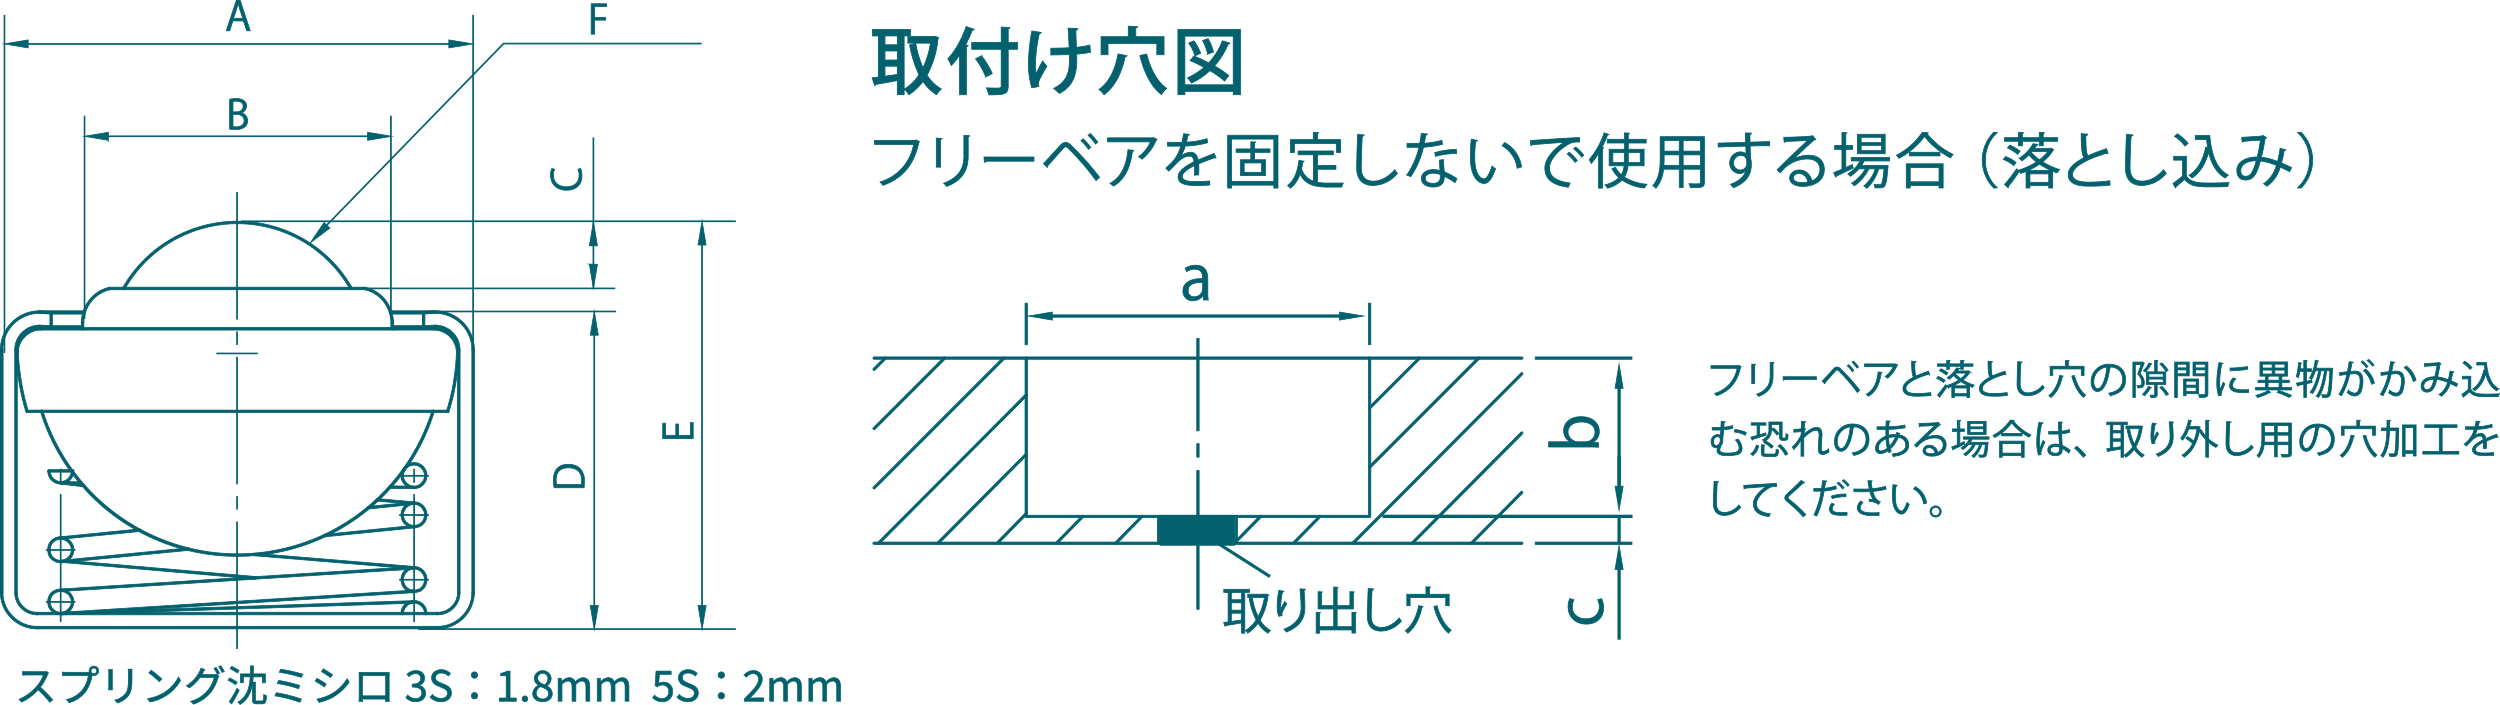 <svg xmlns="http://www.w3.org/2000/svg" viewBox="0 0 946.356 266.848">
  <defs>
    <style>
      .cls-1, .cls-2 {
        fill: #03606d;
        stroke: #03606d;
        stroke-miterlimit: 10;
      }

      .cls-1 {
        stroke-width: 0.3px;
      }

      .cls-2 {
        stroke-width: 0.25px;
      }
    </style>
  </defs>
  <g id="レイヤー_2" data-name="レイヤー 2">
    <g id="レイヤー_1-2" data-name="レイヤー 1">
      <g>
        <path class="cls-1" d="M659.1,138.755a.357.357,0,0,1-.197.166c-1.194,5.73-4.157,9.131-9.101,10.87a8.082,8.082,0,0,0-.695-.877,12.002,12.002,0,0,0,8.466-9.479h-9.887v-1.013H657.966l.212-.136Zm4.015,6.425v-7.348l1.436.091c-.015.136-.121.242-.363.272v6.985Zm8.421-7.937c-.015.151-.121.227-.363.257v4.807c0,3.175-1.089,6.078-5.427,7.756a4.415,4.415,0,0,0-.786-.816c4.188-1.557,5.125-4.142,5.125-6.939v-5.155Zm3.427,5.367h12.624v1.074H675.537a.697.697,0,0,1-.484.287Zm14.837,1.678c1.149-1.209,3.538-3.87,4.399-4.792a1.675,1.675,0,0,1,1.179-.575,1.906,1.906,0,0,1,1.225.575,75.355,75.355,0,0,1,7.378,8.239l-.907.832a66.447,66.447,0,0,0-7-8.134,1.058,1.058,0,0,0-.65-.378c-.197,0-.378.151-.62.378-.711.771-2.918,3.311-3.931,4.399a.258.258,0,0,1,.015.106.426.426,0,0,1-.151.318Zm10.023-6.274a12.137,12.137,0,0,1,1.905,2.207l-.574.453a12.293,12.293,0,0,0-1.89-2.207Zm1.784-1.33a12.245,12.245,0,0,1,1.92,2.207l-.574.453a12.842,12.842,0,0,0-1.89-2.192Zm16.713,1.512a.385.385,0,0,1-.197.136,12.951,12.951,0,0,1-3.583,4.838,6.555,6.555,0,0,0-.922-.62,9.126,9.126,0,0,0,3.009-3.749H705.802v-1.028h11.399l.166-.076Zm-5.896,2.752c-.015.121-.151.227-.348.257-.438,3.568-1.663,6.97-4.777,8.769a7.278,7.278,0,0,0-.892-.696c3.084-1.693,4.188-4.853,4.551-8.496Zm18.016.816a.294.294,0,0,1-.121.015.593.593,0,0,1-.317-.091c-4.49,1.315-8.557,3.296-8.542,5.322,0,1.451,1.603,1.95,4.052,1.95a36.275,36.275,0,0,0,5.352-.348l.091,1.104a48.815,48.815,0,0,1-5.412.272c-2.993,0-5.17-.695-5.186-2.918-.015-1.618,1.603-3.039,3.976-4.263-.514-.922-.695-2.676-.695-6.093l1.663.136c-.015.197-.166.318-.469.363-.015,2.646.076,4.294.499,5.11a42.632,42.632,0,0,1,4.717-1.814Zm3.228.741a9.029,9.029,0,0,1,2.661,1.497l-.605.786a9.033,9.033,0,0,0-2.631-1.557Zm3.25-2.721v-1.134h-3.523v-.922h3.523v-1.33l1.3.076c-.015.106-.106.181-.302.212v1.043h4.278v-1.33l1.3.076c-.015.106-.091.181-.302.212v1.043H746.851v.922h-3.659v1.134h-.998v-1.134h-4.278v1.134Zm-3.477,9.751a45.139,45.139,0,0,0,3.039-3.931l.635.726c-.877,1.3-1.95,2.782-2.736,3.734a.665.665,0,0,1,.03.151.328.328,0,0,1-.076.212Zm3.281-7.589a11.408,11.408,0,0,0-2.57-1.633l.574-.711a12.595,12.595,0,0,1,2.631,1.557Zm8.436-1.587.711.408a.303.303,0,0,1-.181.151,10.462,10.462,0,0,1-2.646,2.918,17.749,17.749,0,0,0,4.309,1.965,3.924,3.924,0,0,0-.665.832c-.363-.121-.726-.257-1.104-.408v4.233h-.998v-.59H739.821v.59h-.968v-4.188c-.469.181-.937.348-1.391.499a3.661,3.661,0,0,0-.544-.816,16.787,16.787,0,0,0,4.551-2.086A14.069,14.069,0,0,1,739.564,142.141a13.17,13.17,0,0,1-1.754,1.451,3.143,3.143,0,0,0-.711-.635,10.646,10.646,0,0,0,3.538-3.704l1.225.197a.297.297,0,0,1-.302.181c-.151.257-.333.514-.529.786h3.946Zm0,5.684a19.601,19.601,0,0,1-2.903-1.618,17.539,17.539,0,0,1-2.888,1.618ZM739.821,149.02h4.762V146.873H739.821Zm.574-7.786-.212.242a11.708,11.708,0,0,0,2.056,1.829,10.041,10.041,0,0,0,2.086-2.071Zm18.966.529a.294.294,0,0,1-.121.015.593.593,0,0,1-.317-.091c-4.49,1.315-8.557,3.296-8.542,5.322,0,1.451,1.603,1.95,4.052,1.95a36.275,36.275,0,0,0,5.352-.348l.091,1.104a48.815,48.815,0,0,1-5.412.272c-2.993,0-5.17-.695-5.186-2.918-.015-1.618,1.603-3.039,3.976-4.263-.514-.922-.695-2.676-.695-6.093l1.663.136c-.015.197-.166.318-.469.363-.015,2.646.076,4.294.499,5.11a42.632,42.632,0,0,1,4.717-1.814Zm6.087-4.717c-.03.181-.166.287-.469.333-.121,1.754-.272,5.76-.272,7.998,0,2.252,1.119,3.341,3.024,3.341a7.359,7.359,0,0,0,5.443-2.872,6.008,6.008,0,0,0,.68.892,8.198,8.198,0,0,1-6.138,3.069c-2.751,0-4.157-1.587-4.157-4.445,0-1.905.136-6.591.242-8.451Zm15.565,5.322c-.03.121-.136.181-.333.197-.741,3.356-2.147,6.213-4.324,7.892a6.084,6.084,0,0,0-.771-.756c2.086-1.527,3.417-4.294,4.082-7.604Zm-3.946-2.721v2.464h-.998V138.649h5.79V136.381l1.391.091c-.015.106-.106.181-.317.212v1.965H788.906v3.462h-1.043v-2.464Zm8.179,2.464c.786,3.069,2.328,6.032,4.278,7.438a3.744,3.744,0,0,0-.786.892c-2.056-1.633-3.613-4.747-4.475-8.088Zm13.738-2.963a.391.391,0,0,1-.378.242c-.544,4.702-2.117,8.799-4.626,8.799-1.27,0-2.419-1.27-2.419-3.658a6.633,6.633,0,0,1,6.803-6.667c4.369,0,6.259,2.767,6.259,5.715,0,3.598-2.086,5.337-5.745,6.183a5.968,5.968,0,0,0-.635-.922c3.477-.665,5.261-2.358,5.261-5.216,0-2.494-1.603-4.762-5.14-4.762a4.264,4.264,0,0,0-.454.03Zm-1.451-.196a5.565,5.565,0,0,0-4.944,5.548c0,1.618.695,2.63,1.421,2.63C795.841,147.13,797.156,143.093,797.534,138.951Zm13.572-1.935.65.393a.344.344,0,0,1-.121.136c-.393,1.149-.983,2.676-1.497,3.931a4.774,4.774,0,0,1,1.572,3.265c0,2.177-1.33,2.117-2.51,2.071a2.408,2.408,0,0,0-.257-.892,5.026,5.026,0,0,0,.65.046c.59,0,1.179,0,1.179-1.285a4.701,4.701,0,0,0-1.587-3.084c.484-1.149.952-2.555,1.285-3.613h-2.162v12.472h-.922V137.061h3.553Zm3.281,9.66q-.068.136-.317.136A11.574,11.574,0,0,1,811.726,149.821a4.464,4.464,0,0,0-.711-.59,9.629,9.629,0,0,0,2.222-2.933Zm.166-8.92c-.03.075-.136.136-.302.136a9.182,9.182,0,0,1-2.162,2.918,6.774,6.774,0,0,0-.711-.544,7.747,7.747,0,0,0,2.056-2.872Zm5.276,7.755H816.579v3.855c0,1.013-.363,1.089-2.374,1.089a3.235,3.235,0,0,0-.287-.892c.348.015.665.015.922.015.711,0,.786,0,.786-.212V145.512H812.482v-4.747h3.145v-4.354l1.24.075c-.015.106-.091.182-.287.197v4.082h3.25Zm-6.41-3.976v1.225h5.443V141.536Zm0,1.965v1.24h5.443v-1.24Zm4.913-6.138a14.637,14.637,0,0,1,2.419,2.827l-.816.454a14.236,14.236,0,0,0-2.374-2.873Zm1.663,12.336a14.923,14.923,0,0,0-2.404-3.039l.801-.408a14.064,14.064,0,0,1,2.464,2.993Zm8.719-7.423h-4.505v8.179h-.998V137.061h5.503Zm-.968-4.414h-3.538v1.391h3.538Zm-3.538,3.613h3.538v-1.451h-3.538Zm8.073,7.529h-4.762v.801H826.583v-6.334h5.7Zm-.968-4.717h-3.795v1.512h3.795Zm-3.795,3.9h3.795v-1.587h-3.795Zm8.27-11.127v11.974c0,1.346-.59,1.406-3.205,1.406a3.618,3.618,0,0,0-.348-1.058c.484.015.968.03,1.346.03,1.104,0,1.194,0,1.194-.378V142.292h-4.626v-5.231Zm-1.013.801h-3.643v1.391H834.777Zm-3.643,3.628H834.777v-1.467h-3.643Zm10.412-3.976c-.045.166-.197.257-.499.242a36.26,36.26,0,0,0-.801,6.803,16.655,16.655,0,0,0,.197,2.993c.287-.741.937-2.328,1.149-2.857l.635.665c-.62,1.527-1.073,2.389-1.285,3.069a2.592,2.592,0,0,0-.121.711,1.603,1.603,0,0,0,.076.469l-1.073.196a16.593,16.593,0,0,1-.665-5.201,44.216,44.216,0,0,1,.801-7.362Zm9.63,11.051c-.544.03-1.104.045-1.663.045a20.825,20.825,0,0,1-2.812-.166c-1.86-.272-2.721-1.3-2.721-2.51a4.618,4.618,0,0,1,1.421-2.918l.983.424a3.575,3.575,0,0,0-1.285,2.373c0,1.754,2.57,1.754,4.142,1.754.635,0,1.315-.03,1.95-.076Zm-7-9.237a49.392,49.392,0,0,0,6.591-.575l.091,1.058a57.234,57.234,0,0,1-6.652.559Zm19.601,7.378h3.734v.907h-13.697v-.907h3.734v-1.875h-2.751v-.907h2.751v-1.542h-2.056V137.016h10.447v5.367H864.08c-.03.091-.121.151-.302.181v1.361h2.812v.907h-2.812Zm-4.263,1.784a.425.425,0,0,1-.302.091,19,19,0,0,1-4.611,1.875,5.281,5.281,0,0,0-.665-.771,17.622,17.622,0,0,0,4.566-1.814Zm-3.039-10.658v1.467h3.628v-1.467Zm0,2.253v1.481h3.628V140.085Zm2.389,2.298c-.03.091-.106.151-.302.181v1.361h4.173v-1.542Zm-.302,2.449v1.875h4.173v-1.875Zm6.35-5.533v-1.467h-3.81v1.467Zm0,2.268V140.085h-3.81v1.481Zm1.693,8.89a32.979,32.979,0,0,0-4.626-1.905l.665-.696a41.62,41.62,0,0,1,4.808,1.845Zm8.613-5.669-2.132.469v5.185h-.998v-4.959c-.832.181-1.587.348-2.192.469a.276.276,0,0,1-.197.227l-.393-1.164c.756-.121,1.723-.303,2.782-.514v-3.901h-1.497a14.509,14.509,0,0,1-.559,2.374,6.1,6.1,0,0,0-.756-.423,25.121,25.121,0,0,0,.801-5.322l1.179.257c-.03.106-.136.151-.317.166-.045.635-.121,1.315-.197,1.965h1.346v-3.205l1.285.075c-.015.106-.091.182-.287.212v2.918h1.92v.983h-1.92V144.318l2.041-.408Zm7.211-5.412.544.045a2.951,2.951,0,0,1-.03.348c-.287,7.075-.544,9.404-1.119,10.114-.287.408-.605.575-1.603.575-.333,0-.711-.015-1.089-.03a2.432,2.432,0,0,0-.287-1.013c.68.045,1.285.06,1.557.06a.555.555,0,0,0,.544-.257c.438-.514.741-2.721.983-8.874H880.751c-.438,3.658-1.482,7.967-3.099,10.114a3.779,3.779,0,0,0-.877-.499c1.663-1.996,2.676-6.047,3.129-9.615h-1.3c-.574,3.099-1.739,6.773-3.25,8.648a4.01,4.01,0,0,0-.907-.499c1.527-1.724,2.691-5.125,3.266-8.149h-1.209a12.805,12.805,0,0,1-1.482,3.326,6.384,6.384,0,0,0-.771-.575,17.348,17.348,0,0,0,2.162-6.743l1.255.272c-.03.106-.136.166-.333.166-.151.877-.333,1.753-.559,2.6h5.412Zm8.402-2.253c-.03.181-.212.257-.499.272-.166.847-.438,2.313-.62,3.22.68-.075,1.3-.136,1.678-.136,2.298-.03,3.084,1.497,3.084,3.764a11.789,11.789,0,0,1-.514,3.386,2.766,2.766,0,0,1-2.691,2.283,4.476,4.476,0,0,1-2.736-1.315,5.676,5.676,0,0,0,.408-.922,4.047,4.047,0,0,0,2.313,1.149c.862,0,1.376-.544,1.678-1.512a11.413,11.413,0,0,0,.484-3.099c-.015-1.724-.574-2.752-2.086-2.736a17.39,17.39,0,0,0-1.844.151,28.992,28.992,0,0,1-3.099,8.164l-.998-.484a24.728,24.728,0,0,0,3.009-7.559c-.771.091-1.875.227-2.691.363l-.091-1.058c.741-.091,1.98-.227,2.993-.348.227-1.104.469-2.464.65-3.795Zm3.507-.469a10.624,10.624,0,0,1,2.026,2.117l-.59.423a10.064,10.064,0,0,0-1.996-2.102Zm3.386,8.799a9.518,9.518,0,0,0-3.084-5.155l.877-.59a10.017,10.017,0,0,1,3.296,5.337Zm-1.104-9.388a9.881,9.881,0,0,1,2.041,2.101l-.59.438a10.133,10.133,0,0,0-1.996-2.117Zm9.883,1.058c-.03.181-.212.257-.499.272-.166.847-.438,2.313-.62,3.22.68-.075,1.3-.136,1.678-.136,2.298-.03,3.084,1.497,3.084,3.764a11.789,11.789,0,0,1-.514,3.386,2.766,2.766,0,0,1-2.691,2.283,4.476,4.476,0,0,1-2.736-1.315,5.676,5.676,0,0,0,.408-.922,4.047,4.047,0,0,0,2.313,1.149c.862,0,1.376-.544,1.678-1.512a11.413,11.413,0,0,0,.484-3.099c-.015-1.724-.574-2.752-2.086-2.736a17.39,17.39,0,0,0-1.844.151,28.992,28.992,0,0,1-3.099,8.164l-.998-.484a24.728,24.728,0,0,0,3.009-7.559c-.771.091-1.875.227-2.691.363l-.091-1.058c.741-.091,1.98-.227,2.993-.348.227-1.104.469-2.464.65-3.795Zm7,7.272a9.068,9.068,0,0,0-3.402-5.17l.816-.635a9.689,9.689,0,0,1,3.674,5.382Zm15.401-3.628a.416.416,0,0,1-.438.272,29.922,29.922,0,0,1-.665,3.084c.816.348,1.678.741,2.54,1.179l-.484,1.013c-.816-.408-1.603-.801-2.374-1.134a8.722,8.722,0,0,1-3.371,4.823,5.283,5.283,0,0,0-.862-.635,8.017,8.017,0,0,0,3.266-4.626,15.082,15.082,0,0,0-4.036-1.119c-1.043,3.81-1.981,4.808-3.795,4.808a2.101,2.101,0,0,1-2.162-2.374c0-2.343,2.434-3.432,5.14-3.447a36.396,36.396,0,0,0,.816-4.263c-.711.06-3.129.227-4.278.302a.482.482,0,0,1-.317.212l-.136-1.224c1.3-.046,4.112-.227,5.019-.318a.583.583,0,0,0,.333-.166l.937.559a.637.637,0,0,1-.378.242,47.318,47.318,0,0,1-.937,4.717,15.534,15.534,0,0,1,4.067,1.073,24.932,24.932,0,0,0,.65-3.296Zm-7.484,2.797c-2.177.03-3.916.892-3.916,2.494,0,.847.408,1.421,1.119,1.421C919.728,147.478,920.454,147.1,921.421,143.562Zm13.889-1.119V147.387c1.179,1.799,3.341,1.799,6.062,1.799,1.633,0,3.553-.045,4.732-.121a3.73,3.73,0,0,0-.333,1.028c-1.043.045-2.706.075-4.203.075-3.114,0-5.186,0-6.712-1.875-.741.665-1.542,1.346-2.192,1.859a.199.199,0,0,1-.136.242l-.59-1.119a26.23,26.23,0,0,0,2.389-1.844v-4.022h-2.222v-.968Zm-2.253-5.669a11.216,11.216,0,0,1,2.706,2.389l-.801.68a10.86,10.86,0,0,0-2.661-2.464Zm4.505.423H941.237c.408,4.762,1.648,8.406,4.702,9.993a4.708,4.708,0,0,0-.801.756c-2.222-1.27-3.492-3.553-4.203-6.516a10.784,10.784,0,0,1-4.218,6.516,3.598,3.598,0,0,0-.726-.711c2.192-1.376,3.568-3.916,4.203-7.121l.499.106c-.121-.665-.212-1.346-.287-2.056h-2.842Z"/>
        <g>
          <path class="cls-1" d="M653.054,159.65c-.014.166-.153.257-.423.317-.017.576-.062,1.15-.09,1.755a17.48,17.48,0,0,0,3.281-.621l.166,1.013a17.765,17.765,0,0,1-3.523.59c-.108,1.285-.229,2.48-.302,3.22a3.11,3.11,0,0,1,.028.515,4.073,4.073,0,0,1-.707,2.343,3.469,3.469,0,0,0-.454,1.467c0,1.118,1.255,1.255,2.885,1.255,3.069,0,4.415-.423,4.415-1.982a4.924,4.924,0,0,0-1.391-2.948,5.434,5.434,0,0,0,.922-.407,6.029,6.029,0,0,1,1.602,3.569,2.405,2.405,0,0,1-2.025,2.388,13.93,13.93,0,0,1-3.461.349c-1.269,0-3.992,0-3.992-1.921a2.776,2.776,0,0,1,.288-1.163,1.932,1.932,0,0,1-.711.135c-.922,0-1.814-.725-1.814-2.192a2.588,2.588,0,0,1,2.448-2.842,1.368,1.368,0,0,1,1.027.439l.166-2.178c-1.224.061-3.218.031-3.236.031V161.812c.59.016,2.92,0,3.281-.016.062-.831.094-1.632.094-2.282Zm-1.845,6.924c0-.695-.319-1.269-.981-1.269-1.044,0-1.602.877-1.602,1.935,0,.846.437,1.391,1.117,1.391C651.029,168.63,651.209,166.891,651.209,166.573Zm9.495-1.859a13.207,13.207,0,0,0-4.203-1.195l.225-.936a13.881,13.881,0,0,1,4.311,1.132Z"/>
          <path class="cls-1" d="M665.733,168.796a6.23,6.23,0,0,1-2.178,3.627l-.846-.59a5.593,5.593,0,0,0,2.115-3.326Zm2.813-4.097c-1.862.621-3.811,1.255-5.049,1.633a.339.339,0,0,1-.184.257l-.544-1.118c.652-.166,1.467-.394,2.376-.65v-3.855h-2.209v-.922h5.518v.922h-2.358v3.582l2.313-.68Zm-.787,6.683c0,.423.135.499.936.499h2.781c.683,0,.801-.227.877-1.861a2.676,2.676,0,0,0,.909.378c-.121,1.951-.44,2.403-1.692,2.403h-2.934c-1.498,0-1.89-.286-1.89-1.405v-3.008l1.3.09c-.017.106-.09.166-.288.196Zm2.795-10.733v1.769a4.854,4.854,0,0,1-2.795,4.777,3.06,3.06,0,0,0-.621-.711,4,4,0,0,0,2.466-4.082v-2.662h5.004v5.459c0,.619.076.635.378.635h.482c.544,0,.562-.061.607-1.663a2.253,2.253,0,0,0,.784.394c-.09,1.602-.104,2.115-1.3,2.115h-.784c-1.12,0-1.12-.619-1.12-1.587v-4.444Zm-.045,9.01a10.461,10.461,0,0,0-2.781-2.102l.697-.605a9.784,9.784,0,0,1,2.826,2.041Zm.787-7.65a8.553,8.553,0,0,1,2.102,2.162l-.787.529a8.922,8.922,0,0,0-2.057-2.221Zm4.55,10.326a11.832,11.832,0,0,0-2.767-3.553l.85-.453a11.566,11.566,0,0,1,2.826,3.506Z"/>
          <path class="cls-1" d="M679.032,162.507a14.655,14.655,0,0,0,2.844-.227c.031-.907.045-1.406.107-2.781l1.557.121c-.031.166-.166.272-.427.302-.059.666-.118,1.602-.149,2.162l.468.18a7.802,7.802,0,0,0-.603,2.162c1.661-1.557,3.506-2.66,4.761-2.66,1.422,0,2.133.997,2.133,2.752,0,.196-.017.392-.031.59-.108,1.33-.257,3.22-.257,4.429,0,.907.104,1.391.739,1.391a4.092,4.092,0,0,0,2.011-1.013,11.067,11.067,0,0,0,.212,1.15,4.578,4.578,0,0,1-2.372.983c-1.269,0-1.696-.756-1.696-2.329,0-.787.274-4.944.274-4.959,0-1.314-.454-1.906-1.193-1.906-1.134,0-3.041,1.226-4.612,2.889,0,2.192,0,4.883.014,6.939h-1.058c.017-.877,0-5.186.017-6.154a15.759,15.759,0,0,1-2.754,3.643l-.544-.952a15.343,15.343,0,0,0,3.326-4.566c0-.439.017-.846.031-1.33a15.657,15.657,0,0,1-2.781.257Z"/>
          <path class="cls-1" d="M701.858,161.796a.395.395,0,0,1-.378.243c-.544,4.701-2.119,8.798-4.626,8.798-1.273,0-2.421-1.269-2.421-3.659a6.633,6.633,0,0,1,6.804-6.667c4.37,0,6.26,2.767,6.26,5.715,0,3.598-2.088,5.335-5.746,6.183a5.809,5.809,0,0,0-.635-.922c3.478-.666,5.261-2.358,5.261-5.216,0-2.495-1.602-4.761-5.139-4.761a4.139,4.139,0,0,0-.454.029Zm-1.453-.196a5.562,5.562,0,0,0-4.942,5.549c0,1.618.694,2.63,1.418,2.63C698.713,169.78,700.027,165.743,700.405,161.6Z"/>
          <path class="cls-1" d="M719.028,164.004c-.045.196-.09.394-.149.574,2.66.47,3.641,2.133,3.641,3.917,0,2.403-2.053,3.855-5.833,4.278a6.082,6.082,0,0,0-.409-.907c3.128-.303,5.139-1.391,5.139-3.341v-.106c-.076-1.753-1.255-2.615-2.871-2.887a11.966,11.966,0,0,1-3.01,4.444,3.442,3.442,0,0,0,.395.817l-.891.558a3.65,3.65,0,0,1-.364-.756,4.896,4.896,0,0,1-2.858,1.134,1.804,1.804,0,0,1-1.831-2.01c0-2.086,1.724-3.749,3.919-4.626-.031-.785-.031-1.647-.017-2.54-2.556,0-2.826,0-3.326-.029l-.031-.999c.773.045,2.088.045,3.388.045.014-.695.045-1.542.076-2.252l1.512.106c-.017.153-.166.272-.395.303-.045.558-.073,1.254-.121,1.814a34.737,34.737,0,0,0,6.065-.635l.135,1.028a36.846,36.846,0,0,1-6.246.59c-.028.785-.045,1.542-.028,2.252a7.853,7.853,0,0,1,2.268-.349c.225,0,.423,0,.617.016.062-.243.107-.468.153-.711Zm-4.64,5.639a17.534,17.534,0,0,1-.437-3.537c-1.651.727-2.934,1.98-2.934,3.447,0,.891.499,1.195,1.044,1.163A4.114,4.114,0,0,0,714.388,169.643Zm3.1-4.248a7.1,7.1,0,0,0-2.556.362,14.758,14.758,0,0,0,.347,3.116A9.936,9.936,0,0,0,717.488,165.394Z"/>
          <path class="cls-1" d="M729.019,165.682a9.156,9.156,0,0,1,3.749-.877c2.403,0,3.915,1.406,3.915,3.629,0,2.736-2.403,4.248-5.441,4.248-1.966,0-3.312-.787-3.312-2.117a2.283,2.283,0,0,1,2.48-2.025,3.193,3.193,0,0,1,3.086,2.736,2.966,2.966,0,0,0,2.084-2.828c0-1.632-1.21-2.676-3.114-2.676a8.602,8.602,0,0,0-5.486,1.98c-.454.425-1.044,1.059-1.453,1.528l-.77-.772c1.359-1.42,5.684-5.547,7.74-7.468-.877.121-3.901.243-5.625.303a.499.499,0,0,1-.316.225l-.121-1.285c2.039-.014,5.941-.166,7.043-.333l.229-.106.801.983a.735.735,0,0,1-.364.137c-1.075.876-3.947,3.567-5.126,4.701Zm2.088,6.046a6.495,6.495,0,0,0,1.373-.151,2.331,2.331,0,0,0-2.147-2.147c-.784,0-1.481.423-1.481,1.118C728.853,171.472,730.108,171.729,731.107,171.729Z"/>
          <path class="cls-1" d="M741.882,167.919l1.661-.756a7.393,7.393,0,0,1,.212.893c-1.557.756-3.218,1.557-4.276,2.041a.288.288,0,0,1-.166.257l-.499-1.134c.572-.227,1.3-.529,2.102-.877v-5.003h-1.845v-.983h1.845v-3.296l1.255.09c-.017.106-.094.166-.288.198v3.008h1.706v.983H741.882Zm11.049-1.663h-6.378a10.308,10.308,0,0,1-.697,1.15h5.972l.212-.016.562.09-.062.303c-.257,3.281-.499,4.475-.905,4.912-.364.378-.742.378-1.529.378-.257,0-.558-.014-.86-.029a2.067,2.067,0,0,0-.229-.846,13.117,13.117,0,0,0,1.346.061c.229,0,.35-.016.468-.153.274-.286.499-1.299.711-3.839h-1.359a11.009,11.009,0,0,1-2.979,4.928,3.379,3.379,0,0,0-.77-.59,9.345,9.345,0,0,0,2.903-4.338h-1.602a11.697,11.697,0,0,1-3.69,4.278,3.658,3.658,0,0,0-.694-.65,10.15,10.15,0,0,0,3.461-3.627h-1.633a9.895,9.895,0,0,1-2.133,1.874,5.896,5.896,0,0,0-.649-.605,9.053,9.053,0,0,0,3.114-3.281h-2.254v-.891h9.676Zm-1.103-6.742v4.928h-6.998v-4.928Zm-.95,2.07v-1.3h-5.126v1.3Zm0,2.072v-1.316h-5.126v1.316Z"/>
          <path class="cls-1" d="M762.468,159.121a.357.357,0,0,1-.319.227,19.125,19.125,0,0,0,6.62,5.276,3.879,3.879,0,0,0-.662.876,20.992,20.992,0,0,1-6.593-5.412,19.539,19.539,0,0,1-6.44,5.533,5.02,5.02,0,0,0-.635-.801,17.636,17.636,0,0,0,6.53-5.79Zm-5.549,13.985v-6.123h9.311v6.123H765.204v-.65h-7.29v.65Zm.77-9.041h7.74v.922H757.689Zm7.515,3.855h-7.29v3.614H765.204Z"/>
          <path class="cls-1" d="M771.658,172.244a16.508,16.508,0,0,1-.652-5.322,38.763,38.763,0,0,1,.815-7.061l1.467.288a.388.388,0,0,1-.392.272,29.004,29.004,0,0,0-.877,6.516,17.872,17.872,0,0,0,.135,2.856c.333-.907.94-2.358,1.255-3.069l.68.636a17.85,17.85,0,0,0-1.557,4.037,2.041,2.041,0,0,0,.153.725Zm3.839-8.904c1.269.014,2.539.029,3.808-.061-.059-1.3-.104-2.419-.135-3.539l1.526.047c-.014.151-.149.272-.392.317.014.968.045,1.949.076,3.099a13.401,13.401,0,0,0,2.962-.605l.139,1.059a14.741,14.741,0,0,1-3.055.543c.059,1.678.135,3.447.18,4.415a11.155,11.155,0,0,1,3.086,1.921l-.59.968a9.055,9.055,0,0,0-2.452-1.724c-.014,1.285-.257,2.721-2.525,2.721-1.769,0-2.948-.846-2.948-2.176,0-1.543,1.557-2.223,2.948-2.223a5.248,5.248,0,0,1,1.436.196c-.045-.952-.135-2.54-.212-4.021-.468.031-1.103.045-1.54.045h-2.299Zm4.141,5.941a5.106,5.106,0,0,0-1.495-.272c-.922,0-2.025.333-2.025,1.285,0,.846.905,1.269,2.008,1.269,1.12,0,1.529-.543,1.529-1.753Z"/>
          <path class="cls-1" d="M786.123,168.918a30.089,30.089,0,0,1,3.416,3.341l-.909.831a33.814,33.814,0,0,0-3.308-3.463Z"/>
          <path class="cls-1" d="M805.276,160.754h-1.408v12.335h-.981V169.976c-1.814.317-3.614.635-4.793.817a.274.274,0,0,1-.225.212l-.395-1.163c.395-.047.846-.106,1.346-.182v-8.904h-1.314v-.954h7.772Zm-2.389,2.192v-2.192h-3.1V162.946Zm0,3.159v-2.223h-3.1v2.223Zm-3.1.938v2.493c.968-.135,2.043-.302,3.1-.453v-2.041Zm10.629-5.805.635.212a.429.429,0,0,1-.121.196,19.406,19.406,0,0,1-2.434,7.499,8.731,8.731,0,0,0,3.159,3.128,3.572,3.572,0,0,0-.725.832,9.353,9.353,0,0,1-3.038-3.024,11.193,11.193,0,0,1-3.145,3.008,4.511,4.511,0,0,0-.68-.817,9.772,9.772,0,0,0,3.236-3.175,22.84,22.84,0,0,1-2.07-6.501l.936-.18a21.04,21.04,0,0,0,1.755,5.668,18.982,18.982,0,0,0,1.904-5.821h-5.067v-.997h5.476Z"/>
          <path class="cls-1" d="M814.66,167.964a10.17,10.17,0,0,1-.437-2.842,27.133,27.133,0,0,1,.513-4.989l1.512.257c-.059.198-.243.243-.437.258a22.108,22.108,0,0,0-.513,4.399,5.845,5.845,0,0,0,.045.817,25.181,25.181,0,0,1,1.179-2.344,6.156,6.156,0,0,0,.59.666c-1.12,2.01-1.453,2.585-1.453,3.22a1.661,1.661,0,0,0,.045.378Zm8.105-8.224c-.014.182-.135.258-.392.333.104,1.316.257,3.508.257,5.247-.017,2.917-1.075,5.547-5.625,7.437a7.773,7.773,0,0,0-.756-.876c4.127-1.573,5.23-4.068,5.23-6.547,0-1.859-.18-4.051-.347-5.668Z"/>
          <path class="cls-1" d="M836.311,159.166c-.017.106-.108.182-.305.212v6.712a13.9,13.9,0,0,0,3.555,2.419,3.993,3.993,0,0,0-.725.862,13.854,13.854,0,0,1-2.83-1.965v5.668h-1.04V166.407a16.485,16.485,0,0,1-2.434-3.159c-.94,4.853-3.024,8.073-5.729,9.797a3.489,3.489,0,0,0-.818-.74,10.714,10.714,0,0,0,3.992-4.43,14.368,14.368,0,0,0-2.57-1.904l.558-.711a15.206,15.206,0,0,1,2.466,1.678,20.076,20.076,0,0,0,1.238-4.536H828.508a13.228,13.228,0,0,1-2.327,4.233,5.207,5.207,0,0,0-.711-.68,15.691,15.691,0,0,0,2.948-6.924l1.255.302c-.031.106-.135.166-.319.166-.149.65-.316,1.3-.513,1.935h3.222l.194-.045.652.272a.555.555,0,0,1-.153.18l-.135.862.499-.196a13.929,13.929,0,0,0,1.845,2.525v-5.956Z"/>
          <path class="cls-1" d="M844.53,159.695c-.028.182-.163.288-.468.333-.121,1.753-.271,5.76-.271,7.997,0,2.252,1.117,3.341,3.024,3.341a7.359,7.359,0,0,0,5.441-2.871,6.232,6.232,0,0,0,.68.891,8.196,8.196,0,0,1-6.138,3.069c-2.75,0-4.155-1.588-4.155-4.444,0-1.906.135-6.593.239-8.451Z"/>
          <path class="cls-1" d="M867.387,160.133v11.489c0,1.392-.666,1.406-3.523,1.377a3.854,3.854,0,0,0-.364-.983c.562.016,1.106.031,1.543.031,1.255,0,1.332,0,1.332-.425V168.342h-4.356v4.597h-.981V168.342h-3.978a8.796,8.796,0,0,1-1.935,4.824,3.688,3.688,0,0,0-.77-.681c1.692-1.904,1.859-4.626,1.859-6.787v-5.564Zm-10.175,5.564c0,.529-.014,1.087-.059,1.677h3.884v-2.644h-3.825Zm3.825-4.597h-3.825v2.676h3.825Zm5.337,2.676V161.101h-4.356v2.676Zm-4.356,3.598h4.356v-2.644h-4.356Z"/>
          <path class="cls-1" d="M877.982,161.796a.395.395,0,0,1-.378.243c-.544,4.701-2.119,8.798-4.626,8.798-1.273,0-2.421-1.269-2.421-3.659a6.633,6.633,0,0,1,6.804-6.667c4.37,0,6.26,2.767,6.26,5.715,0,3.598-2.088,5.335-5.746,6.183a5.809,5.809,0,0,0-.635-.922c3.478-.666,5.261-2.358,5.261-5.216,0-2.495-1.602-4.761-5.139-4.761a4.139,4.139,0,0,0-.454.029Zm-1.453-.196a5.562,5.562,0,0,0-4.942,5.549c0,1.618.694,2.63,1.418,2.63C874.836,169.78,876.151,165.743,876.529,161.6Z"/>
          <path class="cls-1" d="M891.295,165.016c-.031.121-.135.182-.333.198-.742,3.355-2.147,6.213-4.325,7.891a5.891,5.891,0,0,0-.77-.756c2.084-1.528,3.416-4.293,4.082-7.605Zm-3.947-2.721v2.464h-.999V161.297h5.791v-2.266l1.391.09c-.014.106-.104.182-.316.212v1.965h5.972v3.463h-1.044v-2.464Zm8.181,2.464c.784,3.069,2.327,6.032,4.276,7.439a3.716,3.716,0,0,0-.784.891c-2.056-1.633-3.614-4.748-4.477-8.087Z"/>
          <path class="cls-1" d="M907.255,162.023l.243-.016.527.031c0,.09-.014.241-.014.362-.121,6.969-.243,9.192-.68,9.826-.333.468-.635.574-1.737.574-.305,0-.635-.014-.968-.029a2.784,2.784,0,0,0-.288-1.013c.694.061,1.328.061,1.588.061a.523.523,0,0,0,.513-.243c.316-.439.468-2.525.572-8.557h-2.48c-.135,4.023-.617,7.772-2.525,10.069a3.023,3.023,0,0,0-.784-.666c1.751-2.055,2.192-5.533,2.313-9.403h-2.07v-.997h2.098c.017-.968.017-1.965.017-2.963l1.391.076c-.031.135-.135.225-.378.257,0,.877-.014,1.753-.031,2.63Zm2.192-1.163h5.139v11.762h-1.013V171.609h-3.142v1.134h-.985Zm.985,9.766h3.142v-8.784h-3.142Z"/>
          <path class="cls-1" d="M924.456,170.867h6.305V171.895H917.138v-1.028h6.242V161.812h-5.5V160.799h12.183V161.812h-5.608Z"/>
          <path class="cls-1" d="M945.558,165.516a.218.218,0,0,1-.094.029.377.377,0,0,1-.225-.09c-1.148.378-2.826.999-4.082,1.542.031.349.045.742.045,1.181,0,.482-.014,1.027-.045,1.616l-1.103.061c.045-.544.076-1.24.076-1.829,0-.225,0-.439-.017-.603-1.706.831-3.097,1.843-3.097,2.75,0,.877,1.04,1.3,3.128,1.3a33.754,33.754,0,0,0,3.794-.151l.014,1.013c-.891.09-2.251.121-3.808.121-2.903,0-4.189-.695-4.189-2.237,0-1.332,1.755-2.617,4.023-3.751-.09-.952-.513-1.42-1.12-1.42-1.103,0-2.251.619-3.614,2.131-.423.468-1.013,1.058-1.661,1.647l-.742-.74a10.611,10.611,0,0,0,3.811-5.578l-.846.016h-2.525v-.983c.922.016,1.994.016,2.615.016l1.027-.016a19.228,19.228,0,0,0,.409-2.162l1.481.182c-.028.151-.149.241-.378.272-.104.605-.239,1.134-.378,1.678a20.756,20.756,0,0,0,5.202-.877l.18,1.013a22.797,22.797,0,0,1-5.67.846,10.988,10.988,0,0,1-1.085,2.556h.014a4.021,4.021,0,0,1,2.434-.983c1.027,0,1.678.74,1.873,1.965,1.273-.574,2.875-1.193,4.082-1.663Z"/>
        </g>
        <g>
          <path class="cls-1" d="M650.512,182.344c-.028.182-.163.288-.468.333-.121,1.753-.271,5.76-.271,7.997,0,2.252,1.117,3.341,3.024,3.341a7.359,7.359,0,0,0,5.441-2.871,6.233,6.233,0,0,0,.68.891,8.196,8.196,0,0,1-6.138,3.069c-2.75,0-4.155-1.588-4.155-4.444,0-1.906.135-6.593.239-8.451Z"/>
          <path class="cls-1" d="M660.08,183.735c1.134-.045,10.449-.709,12.415-.725l.014,1.134c-.198-.016-.378-.016-.558-.016a4.354,4.354,0,0,0-2.587.772c-2.268,1.359-4.46,3.794-4.46,5.745,0,2.117,1.481,3.371,5.23,3.855l-.496,1.058c-4.293-.619-5.899-2.221-5.899-4.912,0-2.131,2.102-4.716,4.869-6.456-1.602.106-6.121.454-8.073.635a.458.458,0,0,1-.333.243Z"/>
          <path class="cls-1" d="M682.573,195.618a45.801,45.801,0,0,0-5.927-5.623c-.753-.605-1.027-1.028-1.027-1.573a1.935,1.935,0,0,1,.801-1.375c1.377-1.271,3.96-3.719,5.413-5.2l1.283.846a.441.441,0,0,1-.333.151.815.815,0,0,1-.18-.029c-1.512,1.451-3.87,3.506-5.108,4.671-.364.347-.652.65-.652.891,0,.257.274.56.801.952a50.303,50.303,0,0,1,5.972,5.488Z"/>
          <path class="cls-1" d="M695.155,185.006a18.995,18.995,0,0,1-4.644.862,40.026,40.026,0,0,1-2.764,9.448l-1.089-.407a32.416,32.416,0,0,0,2.736-8.996c-.302.016-2.33.029-2.781.016l-.017-1.028c.243.014.562.014.909.014.135,0,1.647,0,2.039-.014.153-.968.305-2.027.395-2.948l1.557.151c-.017.166-.229.286-.44.302-.09.666-.239,1.483-.378,2.403a17.428,17.428,0,0,0,4.234-.846Zm4.037,9.993c-.59.045-1.224.075-1.845.075a13.582,13.582,0,0,1-3.145-.302,2.103,2.103,0,0,1-1.678-2.086,3.655,3.655,0,0,1,.936-2.192l.909.392a2.778,2.778,0,0,0-.787,1.678c0,1.195,1.151,1.467,3.614,1.467.666,0,1.363-.031,1.966-.09Zm-5.913-7.212a18.04,18.04,0,0,1,5.49-.772v1.028a17.104,17.104,0,0,0-5.233.681Zm2.66-5.245a11.283,11.283,0,0,1,2.102,2.055l-.558.484a10.494,10.494,0,0,0-2.043-2.07Zm1.952-.999a10.282,10.282,0,0,1,2.084,2.041l-.558.484a11.753,11.753,0,0,0-2.025-2.056Z"/>
          <path class="cls-1" d="M713.972,185.172a29.535,29.535,0,0,1-5.035.831c.59,2.056,1.224,3.281,2.858,3.992l-.739.922a5.214,5.214,0,0,0-3.374-1.044l-.18-.891a14.51,14.51,0,0,1,1.678.227,8.211,8.211,0,0,1-1.346-3.13c-.68.061-1.602.09-2.511.09-.981,0-2.584-.016-3.551-.045v-1.028c.905.045,2.192.045,3.569.045.77,0,1.647-.014,2.251-.075-.18-.817-.347-1.935-.527-3.1l1.616.031c-.014.18-.153.286-.392.347.09.862.239,1.815.406,2.646a25.678,25.678,0,0,0,5.035-.891Zm-2.705,9.948c-.728.029-1.498.045-2.813.045-3.159,0-5.4-.968-5.4-2.995a3.748,3.748,0,0,1,1.363-2.539l.815.65a2.656,2.656,0,0,0-1.089,1.859c0,1.496,1.935,1.98,4.338,1.98,1.318,0,2.088-.029,2.858-.075Z"/>
          <path class="cls-1" d="M718.158,183.735c-.031.137-.198.227-.409.243a24.995,24.995,0,0,0-.288,3.764c0,.558.031,1.103.062,1.587.18,2.571,1.224,4.129,2.389,4.113.603,0,1.391-1.542,1.935-3.236a5.133,5.133,0,0,0,.877.65c-.697,2.041-1.574,3.704-2.83,3.733-1.918.031-3.249-2.298-3.461-5.2-.045-.574-.059-1.209-.059-1.89a35.727,35.727,0,0,1,.225-4.066Zm10.022,7.031a7.546,7.546,0,0,0-3.808-5.686l.666-.815a8.308,8.308,0,0,1,4.262,6.152Z"/>
          <path class="cls-1" d="M734.828,193.622a2.115,2.115,0,1,1-2.115-2.115A2.121,2.121,0,0,1,734.828,193.622Zm-.544,0a1.564,1.564,0,1,0-1.571,1.557A1.56,1.56,0,0,0,734.284,193.622Z"/>
        </g>
        <path class="cls-1" d="M576.062,136.005H330.881a.444.444,0,0,1,0-.888H576.062a.444.444,0,0,1,0,.888Z"/>
        <path class="cls-1" d="M518.466,195.924H388.47a.444.444,0,0,1-.444-.444V135.561a.444.444,0,1,1,.888,0v59.475H518.022V135.561a.444.444,0,1,1,.888,0v59.919A.444.444,0,0,1,518.466,195.924Z"/>
        <rect class="cls-1" x="581.146" y="135.117" width="36.625" height="0.888"/>
        <rect class="cls-1" x="523.557" y="195.035" width="94.214" height="0.888"/>
        <rect class="cls-1" x="612.451" y="146.992" width="0.888" height="37.057"/>
        <rect class="cls-1" x="388.026" y="114.774" width="0.888" height="15.703"/>
        <rect class="cls-1" x="518.022" y="114.774" width="0.888" height="15.703"/>
        <rect class="cls-1" x="398.025" y="119.194" width="109.007" height="0.888"/>
        <path class="cls-1" d="M576.062,206.084H330.881a.444.444,0,0,1,0-.888H576.062a.444.444,0,1,1,0,.888Z"/>
        <rect class="cls-1" x="523.557" y="195.035" width="94.214" height="0.888"/>
        <rect class="cls-1" x="581.146" y="205.196" width="36.625" height="0.888"/>
        <rect class="cls-1" x="612.451" y="172.609" width="0.888" height="11.439"/>
        <rect class="cls-1" x="612.451" y="215.246" width="0.888" height="26.732"/>
        <rect class="cls-1" x="612.451" y="195.479" width="0.888" height="10.159"/>
        <path class="cls-1" d="M330.881,140.241a.442.442,0,0,1-.312-.758l4.238-4.236a.443.443,0,1,1,.624.628l-4.238,4.236A.431.431,0,0,1,330.881,140.241Z"/>
        <path class="cls-1" d="M330.881,162.681a.445.445,0,0,1-.316-.13.45.45,0,0,1,0-.628l26.679-26.677a.445.445,0,1,1,.631.628L331.197,162.551A.445.445,0,0,1,330.881,162.681Z"/>
        <path class="cls-1" d="M330.881,185.124a.445.445,0,0,1-.316-.13.45.45,0,0,1,0-.628l49.117-49.12a.445.445,0,1,1,.631.628l-49.117,49.12A.445.445,0,0,1,330.881,185.124Z"/>
        <path class="cls-1" d="M332.581,206.084a.437.437,0,0,1-.312-.13.444.444,0,0,1-.003-.628l55.889-56.108a.445.445,0,0,1,.631.628l-55.889,56.108A.445.445,0,0,1,332.581,206.084Z"/>
        <path class="cls-1" d="M355.018,206.084a.444.444,0,0,1-.316-.756l33.452-33.662a.444.444,0,0,1,.631.624L355.334,205.952A.44.44,0,0,1,355.018,206.084Z"/>
        <path class="cls-1" d="M377.459,206.084a.442.442,0,0,1-.316-.754l11.014-11.222a.443.443,0,1,1,.631.621l-11.014,11.222A.441.441,0,0,1,377.459,206.084Z"/>
        <path class="cls-1" d="M399.904,206.084a.442.442,0,0,1-.316-.754l9.95-10.159a.443.443,0,1,1,.631.621l-9.95,10.159A.441.441,0,0,1,399.904,206.084Z"/>
        <path class="cls-1" d="M422.352,206.084a.442.442,0,0,1-.316-.754l9.946-10.159a.443.443,0,1,1,.631.621l-9.946,10.159A.441.441,0,0,1,422.352,206.084Z"/>
        <path class="cls-1" d="M444.793,206.084a.442.442,0,0,1-.316-.754l9.943-10.159a.443.443,0,1,1,.631.621l-9.943,10.159A.441.441,0,0,1,444.793,206.084Z"/>
        <path class="cls-1" d="M467.234,206.084a.442.442,0,0,1-.316-.754l9.953-10.159a.443.443,0,1,1,.631.621l-9.953,10.159A.441.441,0,0,1,467.234,206.084Z"/>
        <path class="cls-1" d="M518.466,154.852a.442.442,0,0,1-.312-.758l18.855-18.847a.443.443,0,1,1,.624.628l-18.855,18.847A.437.437,0,0,1,518.466,154.852Z"/>
        <path class="cls-1" d="M489.679,206.084a.442.442,0,0,1-.316-.754l9.943-10.159a.443.443,0,1,1,.631.621l-9.943,10.159A.441.441,0,0,1,489.679,206.084Z"/>
        <path class="cls-1" d="M518.466,177.289a.444.444,0,0,1-.316-.758l41.286-41.282a.445.445,0,0,1,.631.628l-41.286,41.282A.445.445,0,0,1,518.466,177.289Z"/>
        <path class="cls-1" d="M512.123,206.084a.437.437,0,0,1-.312-.13.444.444,0,0,1-.003-.628l63.939-64.148a.445.445,0,0,1,.631.628L512.439,205.954A.445.445,0,0,1,512.123,206.084Z"/>
        <path class="cls-1" d="M534.561,206.084a.437.437,0,0,1-.312-.13.444.444,0,0,1-.003-.628l41.504-41.712a.445.445,0,0,1,.631.628l-41.504,41.712A.445.445,0,0,1,534.561,206.084Z"/>
        <path class="cls-1" d="M557.006,206.084a.444.444,0,0,1-.316-.756l19.056-19.261a.444.444,0,0,1,.631.624l-19.056,19.261A.44.44,0,0,1,557.006,206.084Z"/>
        <path class="cls-1" d="M457.201,110.507a17.78,17.78,0,0,0,.188,3.065h-1.793l-.185-1.648h-.075a4.483,4.483,0,0,1-3.8,1.932,3.565,3.565,0,0,1-3.754-3.658c0-3.09,2.692-4.766,7.457-4.748,0-1.083,0-3.537-2.93-3.537a5.564,5.564,0,0,0-3.136.92l-.469-1.343a7.302,7.302,0,0,1,3.917-1.09c3.636,0,4.577,2.578,4.577,5.121Zm-1.935-3.615c-2.433,0-5.476.355-5.476,3.072a2.142,2.142,0,0,0,2.219,2.383,3.14,3.14,0,0,0,3.256-3.018Z"/>
        <path class="cls-1" d="M472.962,224.277H471.208v15.412h-1.232v-3.892c-2.262.391-4.51.785-5.984,1.009a.343.343,0,0,1-.284.274l-.49-1.46c.49-.05,1.055-.131,1.68-.224V224.277h-1.644v-1.193h9.709Zm-2.987,0H466.112v2.734h3.864Zm0,3.906H466.112v2.78h3.864Zm-3.867,3.945v3.111c1.207-.163,2.546-.376,3.867-.565v-2.546Zm13.278-7.248.792.263a.486.486,0,0,1-.16.245,24.214,24.214,0,0,1-3.033,9.361,10.783,10.783,0,0,0,3.949,3.917,4.426,4.426,0,0,0-.916,1.03,11.672,11.672,0,0,1-3.789-3.768,14.195,14.195,0,0,1-3.928,3.761,5.08,5.08,0,0,0-.852-1.023,12.428,12.428,0,0,0,4.041-3.967,28.56,28.56,0,0,1-2.589-8.125l1.172-.231a26.472,26.472,0,0,0,2.191,7.088,23.624,23.624,0,0,0,2.379-7.273h-6.328v-1.236H479.159Z"/>
        <path class="cls-1" d="M484.011,233.281a12.774,12.774,0,0,1-.547-3.558,33.872,33.872,0,0,1,.639-6.229L486,223.818c-.078.245-.309.305-.55.327a27.101,27.101,0,0,0-.646,5.487,8.424,8.424,0,0,0,.06,1.026,27.733,27.733,0,0,1,1.474-2.93,6.011,6.011,0,0,0,.742.827c-1.41,2.518-1.822,3.228-1.822,4.023a1.874,1.874,0,0,0,.06.472Zm10.114-10.281c-.014.238-.17.327-.494.415.142,1.644.323,4.393.323,6.559-.018,3.65-1.335,6.932-7.014,9.29A9.9,9.9,0,0,0,486,238.175c5.149-1.967,6.524-5.089,6.524-8.182,0-2.319-.224-5.057-.43-7.081Z"/>
        <path class="cls-1" d="M511.77,231.767l1.683.11c-.018.132-.121.231-.373.252v7.511h-1.31v-1.186h-12.28v1.239h-1.261v-7.926l1.662.096c-.025.146-.131.245-.401.266v5.078h5.373V230.503h-5.906v-6.531l1.651.103c-.011.117-.131.213-.394.249v4.933h4.649v-7.046l1.676.121c-.014.131-.131.224-.366.256v6.669h4.819v-5.298l1.683.103c-.014.131-.114.227-.373.263v6.179h-6.129v6.705h5.597Z"/>
        <path class="cls-1" d="M519.989,222.952c-.043.227-.206.362-.582.412-.156,2.188-.348,7.198-.348,9.993,0,2.813,1.403,4.162,3.782,4.162,2.308,0,4.645-1.14,6.797-3.58a6.725,6.725,0,0,0,.852,1.115,10.228,10.228,0,0,1-7.674,3.835c-3.434,0-5.188-1.982-5.188-5.547,0-2.379.174-8.246.305-10.565Z"/>
        <path class="cls-1" d="M538.724,229.597c-.035.153-.167.224-.415.238-.923,4.201-2.678,7.777-5.405,9.862a7.533,7.533,0,0,0-.962-.937c2.61-1.914,4.269-5.366,5.1-9.503Zm-4.94-3.398v3.086h-1.236V224.952h7.237v-2.841l1.737.121c-.025.139-.142.231-.405.263V224.952h7.461v4.332h-1.3v-3.086Zm10.224,3.086c.984,3.828,2.905,7.522,5.355,9.279a4.4,4.4,0,0,0-.991,1.126c-2.567-2.046-4.51-5.931-5.593-10.103Z"/>
        <path class="cls-1" d="M594.315,167.191a4.565,4.565,0,0,1-2.379-4.261c0-3.054,2.621-5.195,6.584-5.195,4.677,0,6.875,2.848,6.875,5.515a4.403,4.403,0,0,1-2.418,4.155v.075l2.131.121V169.297c-.849-.046-2.148-.092-3.189-.092H586.229v-1.96h8.086Zm5.764.053A3.63,3.63,0,0,0,603.782,163.633c0-2.504-2.145-3.899-5.192-3.899-2.695,0-5.046,1.328-5.046,3.825a3.905,3.905,0,0,0,3.984,3.686Z"/>
        <path class="cls-1" d="M606.286,226.642a8.214,8.214,0,0,1,.732,3.487c0,3.69-2.621,6.119-6.566,6.119-3.963,0-6.868-2.614-6.868-6.58a7.071,7.071,0,0,1,.689-3.097l1.577.497a5.237,5.237,0,0,0-.66,2.649c0,2.972,2.379,4.535,5.146,4.535,3.114,0,5.078-1.875,5.078-4.467a6.374,6.374,0,0,0-.646-2.788Z"/>
        <rect class="cls-1" x="439.094" y="195.077" width="28.299" height="11.321"/>
        <rect class="cls-1" x="453.03" y="128.121" width="0.888" height="34.966"/>
        <rect class="cls-1" x="453.03" y="167.952" width="0.888" height="5.089"/>
        <rect class="cls-1" x="453.03" y="178.111" width="0.888" height="52.515"/>
        <rect class="cls-1" x="438.124" y="195.139" width="0.888" height="10.317"/>
        <rect class="cls-1" x="467.55" y="195.139" width="0.888" height="10.317"/>
        <rect class="cls-1" x="468.371" y="196.637" width="0.889" height="28.004" transform="translate(38.847 492.213) rotate(-57.414)"/>
        <g>
          <path class="cls-1" d="M344.632,13.594h-2.379V35.828h-2.577V30.512c-3.073.583-6.117,1.108-8.167,1.441a.569.569,0,0,1-.416.442l-.968-2.936,2.379-.303V13.594h-2.272V11.157h14.399Zm-4.956,3.352V13.594h-4.678v3.352Zm0,5.759V19.298h-4.678v3.406Zm-4.678,2.353V28.823c1.495-.194,3.073-.414,4.678-.636V25.057Zm18.744-11.38,1.606.555a1.215,1.215,0,0,1-.277.442A35.991,35.991,0,0,1,350.947,28.436a15.394,15.394,0,0,0,5.427,5.261A10.729,10.729,0,0,0,354.519,35.856a16.956,16.956,0,0,1-5.122-5.011A20.412,20.412,0,0,1,344.025,35.856a9.392,9.392,0,0,0-1.744-2.131,16.443,16.443,0,0,0,5.594-5.455A42.818,42.818,0,0,1,344.33,16.973l2.351-.444a39.562,39.562,0,0,0,2.715,9.083,32.651,32.651,0,0,0,2.823-9.277H343.664V13.788h9.634Z"/>
          <path class="cls-1" d="M363.234,20.821a32.001,32.001,0,0,1-3.1,4.016,19.236,19.236,0,0,0-1.356-2.603c2.684-2.741,5.344-7.477,6.95-12.185l3.045,1.053a.721.721,0,0,1-.718.305,53.379,53.379,0,0,1-2.521,5.566l.94.248c-.055.222-.246.388-.662.416V35.856h-2.577Zm21.959-4.761v2.603h-3.544V32.534c0,1.744-.416,2.492-1.522,2.908-1.11.414-2.993.47-5.816.47a11.452,11.452,0,0,0-.94-2.658c1.19.055,2.324.083,3.239.083,2.185,0,2.379,0,2.379-.803V18.662H367.832v-2.603h11.156v-5.843l3.295.194c-.024.25-.163.388-.635.442v5.207Zm-12.044,13.069a29.446,29.446,0,0,0-3.877-6.894l2.272-1.108a30.818,30.818,0,0,1,4.068,6.728Z"/>
          <path class="cls-1" d="M394.154,12.265c-.028.277-.361.47-.721.525a59.142,59.142,0,0,0-1.467,11.021,30.054,30.054,0,0,0,.222,4.125c.527-1.136,1.661-3.406,2.466-4.845l1.661,1.992a43.042,43.042,0,0,0-2.91,5.316,3.376,3.376,0,0,0-.277,1.247,4.297,4.297,0,0,0,.166,1.108l-2.712.498a31.239,31.239,0,0,1-1.273-9.358,73.546,73.546,0,0,1,1.273-12.157Zm3.6,5.98c1.828,0,5.094-.055,6.978-.194-.166-3.211-.361-6.7-.444-7.392l3.738.111a.914.914,0,0,1-.777.72c.028,1.384.139,4.042.222,6.397a30.055,30.055,0,0,0,5.094-.832l.222,2.741a43.399,43.399,0,0,1-5.205.694l.028,1.909c0,5.927-1.384,10.246-6.617,12.987a14.797,14.797,0,0,0-2.161-1.911c4.928-2.436,5.982-5.925,5.982-10.633,0-.361,0-1.855-.028-2.244-1.744.139-4.678.194-7.005.194Z"/>
          <path class="cls-1" d="M426.628,21.07c-.083.222-.305.361-.69.387-1.332,6.149-3.849,11.354-7.976,14.371a16.644,16.644,0,0,0-1.966-1.992c3.822-2.604,6.176-7.532,7.255-13.43Zm-7.199-4.625v4.264h-2.629v-6.839H427.1V9.885l3.544.192c-.028.25-.222.416-.694.499v3.295h10.688v6.839H437.899V16.446ZM434.077,20.434c1.3,5.372,3.933,10.522,7.56,13.041a10.053,10.053,0,0,0-1.994,2.325c-3.988-3.017-6.617-8.555-8.167-14.786Z"/>
          <path class="cls-1" d="M445.893,11.157h23.672v24.671h-2.74V34.611H448.521v1.217h-2.629Zm2.629,20.933h18.304V13.677H448.521Zm3.406-10.908c1.772.72,3.711,1.606,5.622,2.603a25.097,25.097,0,0,0,5.15-8.335l2.937.886c-.083.194-.333.333-.721.305a29.527,29.527,0,0,1-5.15,8.335,35.464,35.464,0,0,1,5.4,3.653l-1.606,2.05a37.524,37.524,0,0,0-5.566-3.931,27.01,27.01,0,0,1-6.95,4.706,12.96,12.96,0,0,0-1.55-1.994,25.174,25.174,0,0,0,6.256-3.959,50.517,50.517,0,0,0-5.261-2.547Zm.028-5.733a19.017,19.017,0,0,1,2.549,4.735l-2.133.969a20.225,20.225,0,0,0-2.379-4.874Zm5.344-.831a18.82,18.82,0,0,1,2.05,5.094l-2.213.805a19.014,19.014,0,0,0-1.911-5.179Z"/>
        </g>
        <g>
          <path class="cls-1" d="M348.117,53.647a.546.546,0,0,1-.295.25c-1.789,8.583-6.228,13.679-13.636,16.285a12.126,12.126,0,0,0-1.04-1.314,17.978,17.978,0,0,0,12.682-14.201H331.017V53.149h15.401l.319-.205Z"/>
          <path class="cls-1" d="M354.436,63.274v-11.009l2.154.137c-.024.203-.184.362-.544.407V63.274Zm12.616-11.892c-.021.225-.18.34-.544.385V58.97c0,4.756-1.63,9.105-8.129,11.619a6.722,6.722,0,0,0-1.179-1.224c6.274-2.332,7.678-6.206,7.678-10.395V51.245Z"/>
          <path class="cls-1" d="M372.486,59.422h18.911v1.607H373.346a1.046,1.046,0,0,1-.725.432Z"/>
          <path class="cls-1" d="M395,61.937c1.72-1.812,5.299-5.798,6.593-7.18a2.497,2.497,0,0,1,1.765-.86,2.858,2.858,0,0,1,1.835.86A112.619,112.619,0,0,1,416.245,67.1l-1.359,1.247A99.128,99.128,0,0,0,404.399,56.161c-.385-.362-.676-.567-.971-.567s-.569.227-.929.567c-1.065,1.155-4.373,4.961-5.889,6.591a.418.418,0,0,1,.021.16.638.638,0,0,1-.225.475Zm15.016-9.4a18.011,18.011,0,0,1,2.854,3.307l-.86.68a18.442,18.442,0,0,0-2.83-3.307Zm2.674-1.994a18.359,18.359,0,0,1,2.875,3.308l-.86.678A19.323,19.323,0,0,0,411.875,51.245Z"/>
          <path class="cls-1" d="M438.013,52.809a.57.57,0,0,1-.295.203,19.396,19.396,0,0,1-5.368,7.248,9.791,9.791,0,0,0-1.38-.928,13.69,13.69,0,0,0,4.505-5.618H419.259V52.174h17.076l.25-.113Zm-8.833,4.122c-.024.182-.229.34-.524.385-.655,5.346-2.49,10.442-7.154,13.137a11.344,11.344,0,0,0-1.339-1.042c4.623-2.535,6.274-7.271,6.818-12.729Z"/>
          <path class="cls-1" d="M460.343,59.807a.32.32,0,0,1-.135.045.575.575,0,0,1-.34-.135c-1.72.565-4.234,1.495-6.114,2.31.045.522.066,1.11.066,1.767,0,.725-.021,1.54-.066,2.424l-1.654.09c.066-.815.111-1.857.111-2.741,0-.34,0-.655-.021-.905-2.559,1.245-4.644,2.764-4.644,4.122,0,1.314,1.564,1.949,4.689,1.949a50.925,50.925,0,0,0,5.684-.227l.024,1.517c-1.335.137-3.374.182-5.708.182-4.349,0-6.274-1.042-6.274-3.354,0-1.992,2.625-3.917,6.024-5.616-.135-1.427-.77-2.129-1.675-2.129-1.654,0-3.374.929-5.413,3.194-.635.702-1.519,1.585-2.493,2.469L441.294,63.659c2.268-1.994,4.394-3.896,5.708-8.358l-1.269.023h-3.78V53.851c1.38.023,2.989.023,3.919.023l1.54-.023a29.668,29.668,0,0,0,.61-3.239l2.219.271c-.045.227-.225.362-.565.407-.16.907-.364,1.699-.565,2.514a31.01,31.01,0,0,0,7.789-1.313l.274,1.517a34.304,34.304,0,0,1-8.493,1.269,16.391,16.391,0,0,1-1.633,3.827h.024a6.024,6.024,0,0,1,3.645-1.472c1.543,0,2.514,1.11,2.809,2.944,1.904-.86,4.304-1.789,6.117-2.492Z"/>
          <path class="cls-1" d="M464.717,51.2H483.766V71.2H482.202V70.09H466.211v1.11h-1.495Zm1.495,17.463H482.202V52.65H466.211Zm14.541-10.985h-5.819v2.787h4.099v6.001h-9.422V60.465h3.874v-2.787h-5.573V56.388h5.573V53.669l1.88.113c-.024.16-.135.272-.43.317V56.388h5.819Zm-3.17,7.565V61.687h-6.613v3.556Z"/>
          <path class="cls-1" d="M498.734,64.066v4.937a21.406,21.406,0,0,0,3.943.295c.791,0,4.779,0,5.819-.023a4.741,4.741,0,0,0-.59,1.54h-5.299c-4.869,0-8.403-.838-10.508-4.892a11.802,11.802,0,0,1-3.558,5.323,7.139,7.139,0,0,0-1.155-.997c2.49-1.835,3.804-5.301,4.325-9.537l1.949.317c-.045.16-.18.272-.451.272-.139.907-.319,1.789-.524,2.65a7.238,7.238,0,0,0,4.484,4.621V58.608h-5.774V57.158h13.317V58.608h-5.979v4.009h6.953v1.45Zm-8.743-9.762v3.419h-1.495v-4.869h8.653v-2.787l2.06.137c-.021.158-.156.271-.475.316v2.334h8.743v4.869h-1.561v-3.419Z"/>
          <path class="cls-1" d="M516.403,51.087c-.045.272-.25.43-.704.498-.18,2.629-.406,8.63-.406,11.982,0,3.376,1.675,5.006,4.529,5.006,2.764,0,5.573-1.382,8.153-4.304a9.301,9.301,0,0,0,1.02,1.337,12.28,12.28,0,0,1-9.194,4.598c-4.123,0-6.232-2.379-6.232-6.66,0-2.854.205-9.875.364-12.661Z"/>
          <path class="cls-1" d="M540.411,50.77a.739.739,0,0,1-.704.385c-.156.997-.361,2.174-.565,3.059a31.348,31.348,0,0,0,6.658-1.11l.25,1.54a45.732,45.732,0,0,1-7.203,1.087,33.536,33.536,0,0,1-4.803,11.144l-1.515-.612a30.206,30.206,0,0,0,4.598-10.487H532.619V54.304h2.695c.704,0,1.429-.023,2.084-.023a38.156,38.156,0,0,0,.635-3.829Zm6.024,9.65c.024,1.835.16,3.08.295,4.642a23.161,23.161,0,0,1,4.824,2.629l-.815,1.45a21.352,21.352,0,0,0-4.009-2.379c0,2.265-.905,4.031-4.234,4.031-2.514,0-4.442-1.132-4.418-3.262,0-2.265,2.379-3.352,4.463-3.352a9.685,9.685,0,0,1,2.559.407c-.09-1.45-.205-2.922-.205-3.986Zm-1.245,5.661a7.558,7.558,0,0,0-2.695-.52c-1.359,0-2.969.543-2.993,1.947,0,1.292,1.269,1.902,3.038,1.902,1.63,0,2.67-.792,2.67-2.287C545.211,66.761,545.211,66.421,545.19,66.081Zm6.204-7.995a32.309,32.309,0,0,0-8.018,1.11l-.25-1.427a31.676,31.676,0,0,1,8.177-1.222Z"/>
          <path class="cls-1" d="M559.277,53.171c-.045.203-.291.34-.61.362a37.401,37.401,0,0,0-.43,5.639c0,.839.045,1.654.09,2.379.274,3.849,1.835,6.183,3.579,6.161.905,0,2.084-2.311,2.899-4.848a7.867,7.867,0,0,0,1.314.975c-1.044,3.059-2.355,5.549-4.234,5.596-2.878.045-4.872-3.444-5.188-7.792-.069-.86-.09-1.812-.09-2.832a53.506,53.506,0,0,1,.34-6.093Zm15.02,10.532a11.301,11.301,0,0,0-5.708-8.517l.995-1.222a12.432,12.432,0,0,1,6.388,9.218Z"/>
          <path class="cls-1" d="M579.325,53.171c1.696-.068,15.651-1.065,18.595-1.087l.021,1.698c-.295-.023-.565-.023-.836-.023a6.532,6.532,0,0,0-3.874,1.155c-3.399,2.039-6.683,5.686-6.683,8.607,0,3.171,2.219,5.051,7.838,5.776l-.749,1.587c-6.433-.929-8.833-3.331-8.833-7.362,0-3.194,3.149-7.066,7.293-9.67-2.49.18-9.173.678-12.093.95a.69.69,0,0,1-.499.362ZM594.002,57.633a16.683,16.683,0,0,1,3.08,3.126l-.86.702a15.096,15.096,0,0,0-2.989-3.149Zm2.445-1.994a14.328,14.328,0,0,1,3.08,3.126l-.86.68a16.008,16.008,0,0,0-2.989-3.126Z"/>
          <path class="cls-1" d="M605.12,58.108a26.796,26.796,0,0,1-2.764,3.784,11.295,11.295,0,0,0-.794-1.427,30.191,30.191,0,0,0,5.663-10.192l1.814.61c-.09.16-.25.227-.52.205a41.58,41.58,0,0,1-2.084,4.689l.61.158c-.045.137-.16.25-.454.272v15.018H605.12Zm17.236,4.666h-6.093a9.572,9.572,0,0,1-1.359,4.259A19.194,19.194,0,0,0,623.445,69.75a6.326,6.326,0,0,0-.974,1.427,19.261,19.261,0,0,1-8.472-2.989,12.3,12.3,0,0,1-5.504,3.036,5.827,5.827,0,0,0-.929-1.269,11.022,11.022,0,0,0,5.254-2.695,10.97,10.97,0,0,1-2.625-3.444l1.38-.453a8.978,8.978,0,0,0,2.154,2.762,7.694,7.694,0,0,0,1.04-3.352h-5.639V56.501h5.753v-2.379h-6.478V52.717h6.478V50.295l1.946.113c-.021.158-.135.272-.451.317v1.992h6.773V54.122h-6.773v2.379h5.979Zm-11.822-1.313H614.858c.024-.385.024-.749.024-1.134V57.791h-4.349Zm10.352-3.671h-4.508V60.328c0,.385,0,.749-.024,1.134h4.533Z"/>
          <path class="cls-1" d="M645.189,51.744V68.958c0,2.084-.999,2.107-5.278,2.062a5.811,5.811,0,0,0-.544-1.472c.839.023,1.654.045,2.31.045,1.883,0,1.994,0,1.994-.635V64.044h-6.523v6.886h-1.47V64.044h-5.958a13.21,13.21,0,0,1-2.899,7.225,5.496,5.496,0,0,0-1.155-1.02c2.535-2.854,2.785-6.931,2.785-10.17V51.744Zm-15.245,8.335c0,.792-.021,1.63-.09,2.514h5.823V58.63h-5.733Zm5.733-6.886h-5.733V57.203h5.733Zm7.994,4.009V53.194h-6.523V57.203Zm-6.523,5.391h6.523V58.63h-6.523Z"/>
          <path class="cls-1" d="M660.815,53.851c-.024-.499-.094-2.969-.139-3.534l2.334.09c-.021.182-.18.407-.59.475,0,.272,0,.544.045,2.922,2.788-.09,5.708-.158,7.408-.18v1.562c-1.925-.045-4.664,0-7.362.092.045,1.765.094,3.397.16,4.642a7.751,7.751,0,0,1,.274,2.379,9.705,9.705,0,0,1-.229,2.197c-.59,2.65-2.535,4.983-6.523,6.568a12.069,12.069,0,0,0-1.155-1.29c3.464-1.247,5.323-3.126,5.889-5.278h-.021a2.844,2.844,0,0,1-2.334,1.2,3.864,3.864,0,0,1-3.804-3.964,4.167,4.167,0,0,1,4.075-4.234,3.356,3.356,0,0,1,2.109.702c0-.387-.045-1.904-.09-2.877-2.358.045-9.513.293-10.442.34l-.045-1.496,5.164-.135Zm.43,7.95c0-.884,0-2.946-2.313-2.946a2.735,2.735,0,0,0-2.695,2.877,2.535,2.535,0,0,0,2.514,2.629A2.443,2.443,0,0,0,661.245,61.801Z"/>
          <path class="cls-1" d="M679.095,60.057a13.733,13.733,0,0,1,5.615-1.314c3.603,0,5.868,2.107,5.868,5.436,0,4.099-3.6,6.365-8.153,6.365-2.944,0-4.963-1.179-4.963-3.171,0-1.677,1.654-3.036,3.718-3.036a4.779,4.779,0,0,1,4.619,4.101,4.44,4.44,0,0,0,3.125-4.236c0-2.447-1.81-4.009-4.664-4.009a12.902,12.902,0,0,0-8.223,2.967c-.68.635-1.564,1.587-2.174,2.289l-1.155-1.157c2.039-2.129,8.517-8.313,11.597-11.188-1.314.18-5.843.361-8.427.453a.748.748,0,0,1-.475.34l-.18-1.926c3.059-.023,8.902-.248,10.553-.498l.34-.158,1.203,1.472a1.11,1.11,0,0,1-.544.203c-1.609,1.314-5.913,5.346-7.678,7.045Zm3.125,9.06a9.914,9.914,0,0,0,2.06-.227,3.49,3.49,0,0,0-3.215-3.217c-1.179,0-2.219.635-2.219,1.677C678.845,68.732,680.725,69.117,682.219,69.117Z"/>
          <path class="cls-1" d="M698.71,63.409l2.49-1.132a12.514,12.514,0,0,1,.319,1.335c-2.334,1.134-4.824,2.334-6.412,3.059a.428.428,0,0,1-.25.385l-.746-1.699c.86-.34,1.949-.792,3.149-1.313V56.546H694.496V55.074h2.764V50.135l1.88.137c-.024.158-.135.248-.43.293v4.508h2.559V56.546h-2.559Zm16.556-2.492h-9.558A14.744,14.744,0,0,1,704.664,62.639h8.947l.319-.023.836.135-.09.453c-.385,4.916-.746,6.705-1.359,7.362-.541.565-1.11.565-2.285.565-.385,0-.839-.023-1.29-.045a3.179,3.179,0,0,0-.34-1.268,19.75,19.75,0,0,0,2.015.09c.34,0,.52-.023.701-.227.409-.43.749-1.947,1.065-5.753h-2.039a16.476,16.476,0,0,1-4.46,7.385,5.096,5.096,0,0,0-1.155-.884,13.996,13.996,0,0,0,4.349-6.501H707.473a17.542,17.542,0,0,1-5.524,6.411,5.352,5.352,0,0,0-1.044-.974,15.192,15.192,0,0,0,5.188-5.436h-2.445a14.928,14.928,0,0,1-3.194,2.809,9.423,9.423,0,0,0-.974-.905,13.538,13.538,0,0,0,4.664-4.916h-3.374V59.58h14.496ZM713.611,50.815V58.2H703.124V50.815ZM712.186,53.919v-1.949h-7.678v1.949Zm0,3.102v-1.97h-7.678v1.97Z"/>
          <path class="cls-1" d="M729.918,50.227a.528.528,0,0,1-.475.338,28.538,28.538,0,0,0,9.922,7.905,5.731,5.731,0,0,0-.999,1.314,31.492,31.492,0,0,1-9.873-8.108,29.332,29.332,0,0,1-9.651,8.288,7.829,7.829,0,0,0-.95-1.2,26.406,26.406,0,0,0,9.783-8.675Zm-8.313,20.95V62.004h13.952v9.173h-1.54v-.973h-10.917v.973ZM722.76,57.633h11.597v1.382H722.76Zm11.257,5.776h-10.917v5.413h10.917Z"/>
          <path class="cls-1" d="M756.059,50.205a13.665,13.665,0,0,0-4.488,10.418A13.597,13.597,0,0,0,756.059,71.042v.113h-1.359a14.979,14.979,0,0,1,0-21.064H756.059Z"/>
          <path class="cls-1" d="M759.18,59.263a13.541,13.541,0,0,1,3.988,2.244l-.905,1.177a13.567,13.567,0,0,0-3.943-2.332Zm4.872-4.077V53.489h-5.278v-1.382h5.278V50.113l1.946.114c-.021.158-.16.271-.451.316v1.564h6.409V50.113l1.949.114c-.024.158-.139.271-.454.316v1.564h5.483v1.382h-5.483v1.698h-1.495V53.489h-6.409v1.698Zm-5.212,14.61a66.763,66.763,0,0,0,4.553-5.89l.95,1.087c-1.311,1.949-2.92,4.168-4.099,5.596a.906.906,0,0,1,.045.225.498.498,0,0,1-.111.317Zm4.918-11.371a17.187,17.187,0,0,0-3.853-2.447l.864-1.065a18.939,18.939,0,0,1,3.94,2.334Zm12.637-2.377,1.065.61a.453.453,0,0,1-.271.227,15.748,15.748,0,0,1-3.964,4.371,26.59,26.59,0,0,0,6.454,2.944,5.807,5.807,0,0,0-.995,1.247c-.544-.182-1.089-.387-1.654-.612v6.341H775.535v-.883h-7.134v.883h-1.45V64.904c-.704.272-1.405.522-2.084.747a5.565,5.565,0,0,0-.815-1.222,25.134,25.134,0,0,0,6.815-3.126,20.949,20.949,0,0,1-2.851-2.582,20.061,20.061,0,0,1-2.629,2.174,4.744,4.744,0,0,0-1.065-.952,15.939,15.939,0,0,0,5.299-5.549l1.835.295a.444.444,0,0,1-.451.272c-.229.385-.499.77-.794,1.177h5.913Zm0,8.516a29.384,29.384,0,0,1-4.349-2.424,26.367,26.367,0,0,1-4.325,2.424Zm-7.994,4.462H775.535V65.81h-7.134Zm.86-11.664-.319.362a17.462,17.462,0,0,0,3.083,2.741,15.068,15.068,0,0,0,3.125-3.104Z"/>
          <path class="cls-1" d="M798.004,58.153a.414.414,0,0,1-.18.024.89.89,0,0,1-.475-.137c-6.728,1.972-12.821,4.938-12.8,7.973,0,2.174,2.403,2.922,6.072,2.922a54.538,54.538,0,0,0,8.018-.52l.135,1.652a73.034,73.034,0,0,1-8.108.407c-4.484,0-7.747-1.04-7.768-4.371-.024-2.422,2.4-4.552,5.954-6.386-.77-1.382-1.04-4.009-1.04-9.128l2.49.203c-.021.295-.246.475-.701.544-.024,3.964.114,6.431.746,7.655a63.846,63.846,0,0,1,7.068-2.719Z"/>
          <path class="cls-1" d="M807.426,51.087c-.045.272-.25.43-.704.498-.18,2.629-.406,8.63-.406,11.982,0,3.376,1.675,5.006,4.529,5.006,2.764,0,5.573-1.382,8.153-4.304a9.301,9.301,0,0,0,1.02,1.337,12.28,12.28,0,0,1-9.194,4.598c-4.123,0-6.232-2.379-6.232-6.66,0-2.854.205-9.875.364-12.661Z"/>
          <path class="cls-1" d="M827.627,59.173v7.408c1.769,2.695,5.008,2.695,9.083,2.695,2.448,0,5.323-.068,7.092-.18a5.609,5.609,0,0,0-.499,1.54c-1.564.068-4.054.113-6.298.113-4.664,0-7.768,0-10.054-2.809-1.11.997-2.313,2.017-3.288,2.787a.297.297,0,0,1-.201.362l-.884-1.677a39.331,39.331,0,0,0,3.579-2.762V60.622h-3.329v-1.45Zm-3.374-8.493a16.753,16.753,0,0,1,4.054,3.579l-1.2,1.02a16.244,16.244,0,0,0-3.985-3.693Zm6.752.635h5.504c.61,7.134,2.469,12.592,7.043,14.971a7.025,7.025,0,0,0-1.2,1.132c-3.329-1.902-5.233-5.323-6.298-9.762-1.131,4.281-3.194,7.701-6.319,9.762a5.343,5.343,0,0,0-1.089-1.065c3.284-2.062,5.348-5.866,6.298-10.667l.749.158c-.184-.997-.319-2.015-.433-3.08h-4.255Z"/>
          <path class="cls-1" d="M865.296,56.659a.619.619,0,0,1-.655.407,44.923,44.923,0,0,1-.999,4.621c1.224.522,2.514,1.11,3.808,1.767l-.725,1.517c-1.224-.61-2.403-1.2-3.558-1.698a13.065,13.065,0,0,1-5.049,7.225,7.987,7.987,0,0,0-1.294-.952,11.999,11.999,0,0,0,4.893-6.931,22.557,22.557,0,0,0-6.048-1.677c-1.561,5.708-2.965,7.203-5.684,7.203s-3.239-2.174-3.239-3.556c0-3.51,3.648-5.141,7.702-5.164a54.322,54.322,0,0,0,1.221-6.388c-1.065.092-4.689.34-6.409.454a.718.718,0,0,1-.475.316l-.205-1.835c1.949-.068,6.163-.34,7.519-.475a.869.869,0,0,0,.499-.25l1.405.839a.969.969,0,0,1-.565.362,70.968,70.968,0,0,1-1.405,7.066,23.261,23.261,0,0,1,6.093,1.609,37.471,37.471,0,0,0,.975-4.938Zm-11.212,4.191c-3.26.045-5.864,1.337-5.864,3.737,0,1.269.61,2.129,1.675,2.129C851.549,66.716,852.634,66.15,854.084,60.85Z"/>
          <path class="cls-1" d="M869.735,71.042a13.679,13.679,0,0,0,4.484-10.419,13.603,13.603,0,0,0-4.484-10.418v-.114h1.356a14.979,14.979,0,0,1,0,21.064h-1.356Z"/>
        </g>
        <path class="cls-1" d="M165.679,238.055H14.05a.479.479,0,0,1,0-.957H165.679a.479.479,0,1,1,0,.957Z"/>
        <path class="cls-1" d="M179.1,224.842a.478.478,0,0,1-.479-.479V132.355a.479.479,0,1,1,.957,0v92.008A.478.478,0,0,1,179.1,224.842Z"/>
        <path class="cls-1" d="M.629,224.842A.478.478,0,0,1,.15,224.363V132.355a.479.479,0,1,1,.957,0v92.008A.478.478,0,0,1,.629,224.842Z"/>
        <g>
          <path class="cls-1" d="M132.896,109.687a.481.481,0,0,1-.416-.241,49.053,49.053,0,0,0-85.232,0,.48.48,0,1,1-.832-.479,50.016,50.016,0,0,1,86.896,0,.481.481,0,0,1-.177.655A.486.486,0,0,1,132.896,109.687Z"/>
          <path class="cls-1" d="M14.053,232.732a8.405,8.405,0,0,1-5.979-2.502,8.164,8.164,0,0,1-2.493-5.866.479.479,0,1,1,.957,0,7.195,7.195,0,0,0,2.209,5.181,7.449,7.449,0,0,0,5.306,2.23.479.479,0,1,1,0,.957Z"/>
          <path class="cls-1" d="M165.679,232.732a.479.479,0,0,1,0-.957,7.458,7.458,0,0,0,5.296-2.219,7.235,7.235,0,0,0,2.219-5.193.479.479,0,0,1,.957,0,8.192,8.192,0,0,1-2.504,5.878A8.413,8.413,0,0,1,165.679,232.732Z"/>
          <path class="cls-1" d="M14.05,238.055A13.726,13.726,0,0,1,4.284,234.022,13.411,13.411,0,0,1,.15,224.363a.479.479,0,1,1,.957,0,12.452,12.452,0,0,0,3.849,8.975,12.775,12.775,0,0,0,9.093,3.759.479.479,0,1,1,0,.957Z"/>
          <path class="cls-1" d="M165.679,238.055a.479.479,0,1,1,0-.957,12.742,12.742,0,0,0,9.086-3.756,12.446,12.446,0,0,0,3.856-8.98.479.479,0,0,1,.957,0,13.955,13.955,0,0,1-13.9,13.693Z"/>
        </g>
        <path class="cls-1" d="M165.679,232.732H14.05a.479.479,0,0,1,0-.957H165.679a.479.479,0,0,1,0,.957Z"/>
        <path class="cls-1" d="M164.35,124.946H15.381a.479.479,0,1,1,0-.957H164.35a.479.479,0,0,1,0,.957Z"/>
        <path class="cls-1" d="M31.261,124.948a.478.478,0,0,1-.479-.479V122.215a.479.479,0,1,1,.957,0v2.254A.478.478,0,0,1,31.261,124.948Z"/>
        <g>
          <path class="cls-1" d="M31.264,122.69a.478.478,0,0,1-.479-.479,14.042,14.042,0,0,1,2.969-8.583,13.447,13.447,0,0,1,7.65-4.89.491.491,0,0,1,.572.362.48.48,0,0,1-.364.574,12.502,12.502,0,0,0-7.102,4.541,13.1,13.1,0,0,0-2.767,7.995A.478.478,0,0,1,31.264,122.69Z"/>
          <path class="cls-1" d="M6.469,133.86a.478.478,0,0,1-.479-.479,9.224,9.224,0,0,1,2.809-6.596,9.065,9.065,0,0,1,6.582-2.797.479.479,0,0,1,0,.957,8.125,8.125,0,0,0-5.902,2.518,8.157,8.157,0,0,0-2.532,5.918A.478.478,0,0,1,6.469,133.86Z"/>
          <path class="cls-1" d="M179.1,132.834a.478.478,0,0,1-.479-.479,13.671,13.671,0,0,0-4.061-9.702,13.961,13.961,0,0,0-9.8-4.058.479.479,0,0,1,0-.957,14.937,14.937,0,0,1,10.48,4.337,14.624,14.624,0,0,1,4.338,10.38A.478.478,0,0,1,179.1,132.834Z"/>
          <path class="cls-1" d="M173.26,133.86a.478.478,0,0,1-.479-.479,8.617,8.617,0,0,0-8.431-8.434.479.479,0,1,1,0-.957,9.094,9.094,0,0,1,6.596,2.809,9.213,9.213,0,0,1,2.792,6.582A.478.478,0,0,1,173.26,133.86Z"/>
          <path class="cls-1" d="M148.467,122.693a.478.478,0,0,1-.479-.479,13.082,13.082,0,0,0-2.767-7.997,12.508,12.508,0,0,0-7.102-4.54.48.48,0,0,1-.364-.574.486.486,0,0,1,.572-.362,13.47,13.47,0,0,1,7.65,4.886,14.033,14.033,0,0,1,2.969,8.587A.478.478,0,0,1,148.467,122.693Z"/>
        </g>
        <path class="cls-1" d="M148.467,124.948a.478.478,0,0,1-.479-.479V122.215a.479.479,0,1,1,.957,0v2.254A.478.478,0,0,1,148.467,124.948Z"/>
        <path class="cls-1" d="M169.469,156.199a.475.475,0,0,1-.146-.024.48.48,0,0,1-.312-.603,76.014,76.014,0,0,0,2.653-10.995,87.794,87.794,0,0,0,1.12-11.208.504.504,0,0,1,.496-.461.478.478,0,0,1,.461.496,88.384,88.384,0,0,1-1.134,11.328,77.023,77.023,0,0,1-2.681,11.136A.484.484,0,0,1,169.469,156.199Z"/>
        <path class="cls-1" d="M169.469,156.197h-5.528a.479.479,0,0,1,0-.957h5.528a.479.479,0,0,1,0,.957Z"/>
        <path class="cls-1" d="M15.79,156.197H10.259a.479.479,0,0,1,0-.957h5.531a.479.479,0,0,1,0,.957Z"/>
        <path class="cls-1" d="M10.263,156.197a.48.48,0,0,1-.458-.338,82.747,82.747,0,0,1-2.677-11.541A75.492,75.492,0,0,1,5.99,132.47a.478.478,0,0,1,.472-.487H6.469a.478.478,0,0,1,.479.47,74.223,74.223,0,0,0,1.127,11.708,81.684,81.684,0,0,0,2.646,11.415.478.478,0,0,1-.316.6A.451.451,0,0,1,10.263,156.197Z"/>
        <path class="cls-1" d="M.629,224.842A.478.478,0,0,1,.15,224.363V132.355a.479.479,0,1,1,.957,0v92.008A.478.478,0,0,1,.629,224.842Z"/>
        <path class="cls-1" d="M6.059,224.84a.478.478,0,0,1-.479-.479V132.461a.479.479,0,0,1,.957,0v91.901A.478.478,0,0,1,6.059,224.84Z"/>
        <path class="cls-1" d="M173.672,224.84a.478.478,0,0,1-.479-.479V132.461a.479.479,0,0,1,.957,0v91.901A.478.478,0,0,1,173.672,224.84Z"/>
        <path class="cls-1" d="M160.352,124.233a.478.478,0,0,1-.479-.479v-5.332a.479.479,0,0,1,.957,0v5.332A.478.478,0,0,1,160.352,124.233Z"/>
        <path class="cls-1" d="M160.348,118.901a.479.479,0,0,1-.035-.957l4.411-.305h.035a.479.479,0,0,1,.035.957l-4.411.305Z"/>
        <path class="cls-1" d="M138.226,109.685H41.509a.479.479,0,1,1,0-.957h96.718a.479.479,0,1,1,0,.957Z"/>
        <path class="cls-1" d="M163.938,156.197H15.794a.479.479,0,0,1,0-.957H163.938a.479.479,0,0,1,0,.957Z"/>
        <g>
          <path class="cls-1" d="M89.762,210.597a77.765,77.765,0,0,1-74.426-54.735.48.48,0,0,1,.316-.602.488.488,0,0,1,.6.314,77.148,77.148,0,0,0,147.228,0,.491.491,0,0,1,.6-.314.48.48,0,0,1,.316.602A77.912,77.912,0,0,1,89.762,210.597Z"/>
          <path class="cls-1" d="M173.672,132.94a.478.478,0,0,1-.479-.479,8.381,8.381,0,0,0-2.428-5.906,8.528,8.528,0,0,0-6.003-2.528.479.479,0,1,1,0-.957,9.504,9.504,0,0,1,6.683,2.807,9.349,9.349,0,0,1,2.705,6.584A.478.478,0,0,1,173.672,132.94Z"/>
        </g>
        <path class="cls-1" d="M160.352,124.232a.479.479,0,0,1-.021-.957l4.408-.206a.465.465,0,0,1,.499.456.477.477,0,0,1-.458.501l-4.408.206Z"/>
        <g>
          <path class="cls-1" d="M22.966,183.242a4.938,4.938,0,0,1-4.883-4.985.479.479,0,0,1,.957,0,3.983,3.983,0,0,0,3.926,4.028,4.032,4.032,0,0,0,4.026-4.028.479.479,0,0,1,.957,0A4.99,4.99,0,0,1,22.966,183.242Z"/>
          <path class="cls-1" d="M156.763,184.985a4.576,4.576,0,0,1-2.518-.697,5.367,5.367,0,0,1-1.772-1.772,4.861,4.861,0,0,1-.69-2.414,4.591,4.591,0,0,1,.69-2.521,4.661,4.661,0,0,1,1.8-1.789,4.527,4.527,0,0,1,2.49-.673,4.694,4.694,0,0,1,4.214,2.487,4.631,4.631,0,0,1,.676,2.497,4.806,4.806,0,0,1-.673,2.382,6.251,6.251,0,0,1-1.696,1.805A5.455,5.455,0,0,1,156.763,184.985Zm0-8.909a3.659,3.659,0,0,0-1.984.529,3.807,3.807,0,0,0-1.491,1.477,3.732,3.732,0,0,0-.548,2.02,3.853,3.853,0,0,0,.548,1.913,4.538,4.538,0,0,0,1.46,1.457,3.676,3.676,0,0,0,2.015.557,4.497,4.497,0,0,0,2.043-.567,5.414,5.414,0,0,0,1.356-1.477,3.835,3.835,0,0,0,.534-1.881,3.727,3.727,0,0,0-.538-1.994,4.352,4.352,0,0,0-1.405-1.502A4.414,4.414,0,0,0,156.763,176.076Z"/>
        </g>
        <path class="cls-1" d="M27.471,178.736H18.561a.479.479,0,1,1,0-.957h8.909a.479.479,0,1,1,0,.957Z"/>
        <g>
          <path class="cls-1" d="M22.962,232.733a4.915,4.915,0,0,1-2.49-.678,5.509,5.509,0,0,1-1.8-1.795,4.678,4.678,0,0,1-.59-2.417,4.219,4.219,0,0,1,.59-2.417,3.614,3.614,0,0,1,1.845-1.814,4.846,4.846,0,0,1,4.938.021,4.066,4.066,0,0,1,1.831,1.845,4.184,4.184,0,0,1,.662,2.365,4.766,4.766,0,0,1-.676,2.391,6.69,6.69,0,0,1-1.786,1.802A4.947,4.947,0,0,1,22.962,232.733Zm0-8.817a3.982,3.982,0,0,0-2.018.553,2.784,2.784,0,0,0-1.443,1.437,3.276,3.276,0,0,0-.461,1.937,3.686,3.686,0,0,0,.447,1.914,4.472,4.472,0,0,0,1.46,1.463,3.868,3.868,0,0,0,4.037-.002,5.702,5.702,0,0,0,1.474-1.488,3.771,3.771,0,0,0,.534-1.888,3.259,3.259,0,0,0-.534-1.885,3.215,3.215,0,0,0-1.457-1.481A4.018,4.018,0,0,0,22.962,223.916Z"/>
          <path class="cls-1" d="M161.174,232.732a.478.478,0,0,1-.479-.479,3.937,3.937,0,0,0-3.933-3.929,3.983,3.983,0,0,0-4.023,3.929.479.479,0,1,1-.957,0,4.935,4.935,0,0,1,9.87,0A.478.478,0,0,1,161.174,232.732Z"/>
          <path class="cls-1" d="M22.962,213.06a4.822,4.822,0,0,1-2.493-.68,5.259,5.259,0,0,1-1.796-1.684,5.347,5.347,0,0,1-.59-2.525,4.438,4.438,0,0,1,.59-2.521,4.726,4.726,0,0,1,1.796-1.786,4.816,4.816,0,0,1,4.987-.002,5.567,5.567,0,0,1,1.817,1.815,4.543,4.543,0,0,1,.676,2.493,5.472,5.472,0,0,1-.662,2.471,6.11,6.11,0,0,1-1.803,1.72A4.828,4.828,0,0,1,22.962,213.06Zm0-8.916a3.96,3.96,0,0,0-2.018.551,3.778,3.778,0,0,0-1.457,1.46,3.577,3.577,0,0,0-.447,2.017,4.341,4.341,0,0,0,.461,2.044,4.249,4.249,0,0,0,1.443,1.332,3.88,3.88,0,0,0,4.037,0,5.215,5.215,0,0,0,1.477-1.384,4.429,4.429,0,0,0,.534-1.992,3.647,3.647,0,0,0-.534-1.989,4.6,4.6,0,0,0-1.505-1.507A3.947,3.947,0,0,0,22.962,204.143Z"/>
          <path class="cls-1" d="M156.763,199.84a4.723,4.723,0,0,1-2.514-.687,5.287,5.287,0,0,1-1.776-1.673,5.562,5.562,0,0,1-.69-2.521,4.999,4.999,0,0,1,2.493-4.312,4.507,4.507,0,0,1,2.487-.673,5.366,5.366,0,0,1,2.473.661,5.278,5.278,0,0,1,1.741,1.831,4.671,4.671,0,0,1,.676,2.493,5.531,5.531,0,0,1-.662,2.464,6.14,6.14,0,0,1-1.703,1.725A5.557,5.557,0,0,1,156.763,199.84Zm0-8.909a3.659,3.659,0,0,0-1.984.529,4.043,4.043,0,0,0-2.039,3.499,4.626,4.626,0,0,0,.562,2.043,4.299,4.299,0,0,0,1.45,1.333,3.736,3.736,0,0,0,2.011.548,4.622,4.622,0,0,0,2.046-.562,5.221,5.221,0,0,0,1.353-1.377,4.553,4.553,0,0,0,.534-1.985,3.707,3.707,0,0,0-.534-1.992,4.32,4.32,0,0,0-1.405-1.505A4.438,4.438,0,0,0,156.763,190.931Z"/>
          <path class="cls-1" d="M156.763,224.327a5.693,5.693,0,0,1-2.466-.562,5.366,5.366,0,0,1-1.824-1.803,5.543,5.543,0,0,1-.69-2.516,4.974,4.974,0,0,1,2.493-4.312,4.527,4.527,0,0,1,2.487-.676,4.709,4.709,0,0,1,4.214,2.488,4.678,4.678,0,0,1,.676,2.5,5.523,5.523,0,0,1-.662,2.461,6.389,6.389,0,0,1-1.703,1.829A7.012,7.012,0,0,1,156.763,224.327Zm0-8.913a3.642,3.642,0,0,0-1.984.534,3.75,3.75,0,0,0-1.491,1.477,3.702,3.702,0,0,0-.548,2.02,4.619,4.619,0,0,0,.562,2.039,4.434,4.434,0,0,0,1.45,1.436,4.759,4.759,0,0,0,2.011.449,5.911,5.911,0,0,0,2.088-.482,5.781,5.781,0,0,0,1.311-1.458,4.564,4.564,0,0,0,.534-1.984,3.762,3.762,0,0,0-.538-1.998,4.334,4.334,0,0,0-1.405-1.5A4.455,4.455,0,0,0,156.763,215.414Z"/>
        </g>
        <path class="cls-1" d="M28.292,208.331H17.635a.16.16,0,0,1,0-.319h10.657a.16.16,0,1,1,0,.319Z"/>
        <path class="cls-1" d="M28.292,228.003H17.635a.16.16,0,0,1,0-.319h10.657a.16.16,0,1,1,0,.319Z"/>
        <path class="cls-1" d="M22.966,223.914a.479.479,0,0,1-.031-.957l133.8-8.502a.496.496,0,0,1,.51.447.479.479,0,0,1-.447.51L22.997,223.914Z"/>
        <path class="cls-1" d="M22.966,232.732a.479.479,0,0,1-.031-.957l133.8-8.406h.031a.479.479,0,0,1,.031.957L22.997,232.732Z"/>
        <path class="cls-1" d="M23.576,232.733a.479.479,0,0,1-.017-.957l133.19-4.411h.017a.479.479,0,0,1,.017.957L23.593,232.733Z"/>
        <path class="cls-1" d="M22.966,213.058a.479.479,0,0,1-.045-.955L71.174,207.386a.467.467,0,0,1,.524.43.483.483,0,0,1-.433.524l-48.253,4.716A.393.393,0,0,1,22.966,213.058Z"/>
        <path class="cls-1" d="M22.966,204.145a.485.485,0,0,1-.479-.433.48.48,0,0,1,.43-.524l29.918-2.972c.017-.002.035-.003.049-.003a.485.485,0,0,1,.479.433.48.48,0,0,1-.43.524l-29.918,2.972C22.997,204.143,22.98,204.145,22.966,204.145Z"/>
        <path class="cls-1" d="M31.674,184.269c-.017,0-.038-.002-.055-.003l-8.708-1.027a.479.479,0,0,1-.42-.532.497.497,0,0,1,.531-.421l8.708,1.027a.48.48,0,0,1-.055.957Z"/>
        <path class="cls-1" d="M30.751,183.344h-.007l-7.786-.104a.479.479,0,0,1,.007-.957h.007l7.786.104a.479.479,0,0,1-.007.957Z"/>
        <path class="cls-1" d="M23.684,204.242a.457.457,0,0,1-.066-.005l-.718-.097a.48.48,0,0,1-.409-.539.463.463,0,0,1,.541-.411l.718.097a.48.48,0,0,1-.066.955Z"/>
        <path class="cls-1" d="M96.729,219.201a.335.335,0,0,1-.042-.002L23.843,212.95a.481.481,0,0,1-.437-.518.492.492,0,0,1,.52-.435l72.844,6.249a.479.479,0,0,1-.042.955Z"/>
        <path class="cls-1" d="M139.451,192.672a.48.48,0,0,1-.049-.957l17.312-1.743c.017-.002.035-.003.049-.003a.48.48,0,0,1,.049.957l-17.312,1.743C139.482,192.67,139.464,192.672,139.451,192.672Z"/>
        <path class="cls-1" d="M156.766,215.409h-.038L96.282,210.391a.479.479,0,0,1,.038-.957h.038l60.446,5.018a.479.479,0,0,1-.038.957Z"/>
        <path class="cls-1" d="M156.766,224.325h-.815a.479.479,0,1,1,0-.957h.815a.479.479,0,1,1,0,.957Z"/>
        <path class="cls-1" d="M122.853,203.223a.485.485,0,0,1-.479-.433.48.48,0,0,1,.43-.524l33.913-3.381c.017-.002.035-.003.049-.003a.485.485,0,0,1,.479.433.48.48,0,0,1-.43.524l-33.913,3.381C122.884,203.221,122.867,203.223,122.853,203.223Z"/>
        <path class="cls-1" d="M156.766,190.931a.333.333,0,0,1-.042-.002L142.79,189.696a.481.481,0,0,1-.437-.518.467.467,0,0,1,.52-.435l13.934,1.233a.479.479,0,0,1-.042.955Z"/>
        <path class="cls-1" d="M156.763,184.983h-.007l-9.218-.102a.479.479,0,0,1,.007-.957h.007l9.218.102a.479.479,0,0,1-.007.957Z"/>
        <path class="cls-1" d="M164.76,118.596H147.85a.479.479,0,1,1,0-.957H164.76a.479.479,0,1,1,0,.957Z"/>
        <path class="cls-1" d="M19.376,124.233a.478.478,0,0,1-.479-.479v-5.332a.479.479,0,0,1,.957,0v5.332A.478.478,0,0,1,19.376,124.233Z"/>
        <path class="cls-1" d="M19.376,124.232h-.021l-4.397-.206a.479.479,0,0,1,.021-.957h.021l4.397.206a.479.479,0,0,1-.021.957Z"/>
        <g>
          <path class="cls-1" d="M6.056,132.94a.478.478,0,0,1-.479-.479,9.248,9.248,0,0,1,2.702-6.587,9.554,9.554,0,0,1,6.697-2.806.479.479,0,0,1,0,.957,8.585,8.585,0,0,0-6.017,2.526A8.281,8.281,0,0,0,6.535,132.461.478.478,0,0,1,6.056,132.94Z"/>
          <path class="cls-1" d="M.629,132.834A.478.478,0,0,1,.15,132.355a14.611,14.611,0,0,1,4.338-10.378,14.947,14.947,0,0,1,10.487-4.338.479.479,0,0,1,0,.957,13.978,13.978,0,0,0-9.807,4.059,13.658,13.658,0,0,0-4.061,9.7A.478.478,0,0,1,.629,132.834Z"/>
        </g>
        <path class="cls-1" d="M19.376,118.901h-.035l-4.401-.305a.479.479,0,0,1,.035-.957h.035l4.401.305a.479.479,0,0,1-.035.957Z"/>
        <path class="cls-1" d="M31.774,118.901H19.376a.479.479,0,0,1,0-.957H31.774a.479.479,0,1,1,0,.957Z"/>
        <path class="cls-1" d="M160.352,124.232H148.467a.479.479,0,1,1,0-.957h11.885a.479.479,0,1,1,0,.957Z"/>
        <path class="cls-1" d="M31.261,124.232H19.38a.479.479,0,1,1,0-.957H31.261a.479.479,0,0,1,0,.957Z"/>
        <path class="cls-1" d="M160.352,118.901H147.85a.479.479,0,1,1,0-.957h12.502a.479.479,0,1,1,0,.957Z"/>
        <path class="cls-1" d="M31.875,118.596H14.975a.479.479,0,1,1,0-.957H31.875a.479.479,0,1,1,0,.957Z"/>
        <path class="cls-1" d="M89.89,245.497h-.319V197.542h.319Zm0-52.749h-.319v-4.793h.319Zm0-9.587h-.319V135.206h.319Zm0-52.749h-.319V125.617h.319Zm0-9.589h-.319V72.868h.319Z"/>
        <rect class="cls-1" x="82.053" y="133.638" width="15.353" height="0.319"/>
        <rect class="cls-1" x="91.392" y="83.61" width="187.002" height="0.319"/>
        <rect class="cls-1" x="158.504" y="237.994" width="119.89" height="0.319"/>
        <rect class="cls-1" x="1.527" y="5.775" width="0.319" height="127.707"/>
        <rect class="cls-1" x="178.951" y="5.772" width="0.319" height="133.702"/>
        <polygon class="cls-1" points="1.542 16.62 10.668 18.144 10.668 15.107 1.542 16.62"/>
        <polygon class="cls-1" points="169.894 18.145 179.021 16.621 169.894 15.109 169.894 18.145"/>
        <rect class="cls-1" x="8.161" y="16.465" width="163.902" height="0.319"/>
        <rect class="cls-1" x="37.604" y="51.438" width="104.722" height="0.319"/>
        <polyline class="cls-1" points="41.019 53.114 31.896 51.59 41.019 50.078 40.99 53.835"/>
        <polygon class="cls-1" points="139.135 53.113 148.258 51.593 139.135 50.077 139.135 53.113"/>
        <polygon class="cls-1" points="122.67 84.236 117.475 91.892 124.865 86.338 122.67 84.236"/>
        <rect class="cls-1" x="224.797" y="125.14" width="0.319" height="106.159"/>
        <polygon class="cls-1" points="223.438 126.887 226.481 126.887 224.961 117.765 223.438 126.887"/>
        <polygon class="cls-1" points="398.328 121.16 398.328 118.117 389.205 119.636 398.328 121.16"/>
        <polygon class="cls-1" points="507.032 118.117 507.032 121.16 516.155 119.64 507.032 118.117"/>
        <polygon class="cls-1" points="614.417 184.048 611.373 184.048 612.893 193.171 614.417 184.048"/>
        <polygon class="cls-1" points="611.373 146.992 614.417 146.992 612.897 137.869 611.373 146.992"/>
        <polygon class="cls-1" points="611.373 215.629 614.417 215.629 612.897 206.506 611.373 215.629"/>
        <polygon class="cls-1" points="223.438 229.174 224.961 238.301 226.481 229.174 223.438 229.174"/>
        <rect class="cls-1" x="224.467" y="52.173" width="0.319" height="56.997"/>
        <polygon class="cls-1" points="223.106 93.038 226.149 93.038 224.629 83.912 223.106 93.038"/>
        <polygon class="cls-1" points="223.106 100.05 224.633 109.173 226.149 100.05 222.878 99.972 223.106 100.05"/>
        <rect class="cls-1" x="265.597" y="90.944" width="0.319" height="142.531"/>
        <polygon class="cls-1" points="264.236 92.75 267.279 92.75 265.759 83.627 264.236 92.75"/>
        <polygon class="cls-1" points="264.236 229.174 265.759 238.301 267.279 229.174 264.236 229.174"/>
        <rect class="cls-1" x="129.973" y="109.011" width="102.755" height="0.319"/>
        <rect class="cls-1" x="31.84" y="43.961" width="0.319" height="76.548"/>
        <rect class="cls-1" x="147.805" y="43.961" width="0.319" height="76.548"/>
        <rect class="cls-1" x="161.951" y="117.75" width="71.107" height="0.319"/>
        <polygon class="cls-1" points="121.265 87.965 121.036 87.743 190.554 16.33 265.438 16.33 265.438 16.649 190.686 16.649 121.265 87.965"/>
        <path class="cls-1" d="M156.766,235.381a.16.16,0,0,1-.16-.16V187.267a.16.16,0,0,1,.319,0v47.955A.16.16,0,0,1,156.766,235.381Zm0-52.749a.16.16,0,0,1-.16-.16v-4.794a.16.16,0,0,1,.319,0v4.794A.16.16,0,0,1,156.766,182.632Z"/>
        <path class="cls-1" d="M162.093,180.261H151.339a.16.16,0,1,1,0-.319h10.754a.16.16,0,1,1,0,.319Z"/>
        <path class="cls-1" d="M162.096,195.118H151.339a.16.16,0,1,1,0-.319h10.758a.16.16,0,0,1,0,.319Z"/>
        <path class="cls-1" d="M162.096,219.605H151.339a.16.16,0,1,1,0-.319h10.758a.16.16,0,0,1,0,.319Z"/>
        <path class="cls-1" d="M22.966,235.381a.16.16,0,0,1-.16-.16V187.267a.16.16,0,1,1,.319,0v47.955A.16.16,0,0,1,22.966,235.381Zm0-52.749a.16.16,0,0,1-.16-.16v-4.794a.16.16,0,1,1,.319,0v4.794A.16.16,0,0,1,22.966,182.632Z"/>
        <path class="cls-1" d="M94.721,11.671H93.393l-1.242-3.735H88.146l-1.21,3.735H85.652L89.46.15h1.453Zm-2.826-4.732-1.134-3.416c-.243-.787-.437-1.512-.59-2.193H90.126c-.149.695-.361,1.422-.572,2.147L88.402,6.939Z"/>
        <path class="cls-1" d="M91.364,42.754a2.946,2.946,0,0,1,2.372,2.903,3.027,3.027,0,0,1-.922,2.268,5.192,5.192,0,0,1-3.749,1.087,20.457,20.457,0,0,1-2.129-.12V37.567a12.529,12.529,0,0,1,2.476-.241,4.486,4.486,0,0,1,3.041.846,2.518,2.518,0,0,1,.86,1.996,2.753,2.753,0,0,1-1.949,2.54Zm-1.831-.423c1.529,0,2.511-.877,2.511-2.056v-.016c0-1.361-.999-1.951-2.57-1.951a5.528,5.528,0,0,0-1.287.106v3.917Zm-1.346,5.608a6.524,6.524,0,0,0,1.224.076c1.588,0,3.01-.621,3.01-2.358,0-1.724-1.498-2.358-3.024-2.358H88.187Z"/>
        <path class="cls-1" d="M223.798,12.938V1.418h5.805V2.477H225.05V6.573h4.189V7.617H225.05v5.322Z"/>
        <path class="cls-1" d="M219.768,63.78a7.074,7.074,0,0,1,.513,2.871c0,2.962-1.918,5.351-5.819,5.351-3.721,0-6.034-2.313-6.034-5.684a5.67,5.67,0,0,1,.472-2.539l1.058.333a4.997,4.997,0,0,0-.468,2.174c0,2.618,1.751,4.401,4.928,4.401,3.024,0,4.807-1.633,4.807-4.325a5.741,5.741,0,0,0-.468-2.313Z"/>
        <path class="cls-1" d="M262.393,159.96v6.076H250.872v-5.819h1.061V164.784h3.898v-4.293h1.044V164.784h4.46v-4.824Z"/>
        <path class="cls-1" d="M209.746,184.631a17.952,17.952,0,0,1-.243-2.903c0-4.626,2.736-5.954,5.563-5.954a6.29,6.29,0,0,1,4.519,1.571,6.566,6.566,0,0,1,1.62,4.793,20.457,20.457,0,0,1-.121,2.493Zm10.369-1.252a10.592,10.592,0,0,0,.076-1.467c0-3.114-1.769-4.824-5.067-4.824-2.993,0-4.609,1.602-4.609,4.595a9.323,9.323,0,0,0,.149,1.696Z"/>
        <g>
          <path class="cls-2" d="M17.982,255.444a20.232,20.232,0,0,1-2.689,4.69,44.382,44.382,0,0,1,4.674,4.786l-1.12.96a37.01,37.01,0,0,0-4.402-4.754A20.289,20.289,0,0,1,8.203,265.8l-1.024-1.072a18.304,18.304,0,0,0,6.595-4.754,14.093,14.093,0,0,0,2.657-4.45H10.188c-.56,0-1.44.064-1.617.08v-1.457c.224.032,1.137.096,1.617.096h6.179a4.38,4.38,0,0,0,1.2-.128l.816.624A4.592,4.592,0,0,0,17.982,255.444Z"/>
          <path class="cls-2" d="M35.519,252.147a1.801,1.801,0,1,1,0,3.601,1.934,1.934,0,0,1-.608-.096.821.821,0,0,1-.032.176,15.63,15.63,0,0,1-2.385,5.906,12.12,12.12,0,0,1-6.307,4.274l-1.088-1.201a10.54,10.54,0,0,0,6.243-3.841,11.983,11.983,0,0,0,2.097-5.218h-8.179c-.641,0-1.185.032-1.601.048v-1.425a12.355,12.355,0,0,0,1.601.112h8.035c.144,0,.32,0,.512-.016a1.791,1.791,0,0,1,1.712-2.321Zm0,2.865a1.064,1.064,0,1,0-1.056-1.056A1.069,1.069,0,0,0,35.519,255.012Z"/>
          <path class="cls-2" d="M42.508,254.579v5.346c0,.4.032.928.064,1.217H41.099a10.555,10.555,0,0,0,.08-1.233V254.579c0-.288-.032-.848-.064-1.152h1.457C42.54,253.731,42.508,254.195,42.508,254.579Zm7.443.112v2.593c0,3.842-.528,5.106-1.681,6.483a8.55,8.55,0,0,1-3.81,2.337l-1.041-1.105a7.338,7.338,0,0,0,3.826-2.129c1.136-1.328,1.329-2.625,1.329-5.65v-2.529a11.517,11.517,0,0,0-.08-1.393h1.504C49.967,253.699,49.951,254.147,49.951,254.692Z"/>
          <path class="cls-2" d="M62.237,262.102a15.08,15.08,0,0,0,5.346-5.89l.768,1.361a15.989,15.989,0,0,1-5.378,5.698,17.55,17.55,0,0,1-6.291,2.481l-.849-1.312A16.528,16.528,0,0,0,62.237,262.102Zm-.944-5.074L60.284,258.037a33.211,33.211,0,0,0-3.985-3.345l.912-.976A35.044,35.044,0,0,1,61.293,257.028Z"/>
          <path class="cls-2" d="M76.812,254.66c-.112.224-.24.448-.368.672h4.338a3.062,3.062,0,0,0,1.041-.144l1.056.64a5.045,5.045,0,0,0-.368.848,15.658,15.658,0,0,1-2.833,5.522,14.25,14.25,0,0,1-6.371,4.354l-1.168-1.056a12.823,12.823,0,0,0,6.403-4.018,13.002,13.002,0,0,0,2.545-4.994H75.692a15.436,15.436,0,0,1-4.065,3.938l-1.104-.816a13.406,13.406,0,0,0,5.026-5.41,5.947,5.947,0,0,0,.497-1.281l1.473.496C77.261,253.827,76.973,254.371,76.812,254.66Zm6.323.176-.864.384a18.131,18.131,0,0,0-1.297-2.209l.849-.368A22.792,22.792,0,0,1,83.135,254.836Zm1.792-.656-.864.384a16.626,16.626,0,0,0-1.329-2.193l.849-.368A22.947,22.947,0,0,1,84.928,254.179Z"/>
          <path class="cls-2" d="M89.163,259.205a23.995,23.995,0,0,0-2.865-1.729l.625-.865a25.818,25.818,0,0,1,2.881,1.601Zm1.393,2.113c-.833,1.681-1.921,3.649-2.849,5.138l-.944-.8a48.195,48.195,0,0,0,2.961-5.122Zm-.672-6.531a24.492,24.492,0,0,0-2.785-1.681l.625-.864a24.927,24.927,0,0,1,2.817,1.585ZM99.167,265.336c.512,0,.608-.384.672-2.497a3.199,3.199,0,0,0,1.057.496c-.112,2.449-.432,3.105-1.633,3.105H97.182c-1.296,0-1.632-.384-1.632-1.713v-5.698c-.512,3.121-1.729,5.906-4.674,7.651A3.553,3.553,0,0,0,89.996,265.8c3.601-2.033,4.481-5.682,4.706-9.588h-2.561v2.241H90.988v-3.361h3.762c.032-1.008.032-2.017.032-3.025h1.185c-.016,1.008-.016,2.017-.048,3.025h4.562V258.453H99.311v-2.241H95.854c-.032.656-.096,1.329-.176,1.969h1.041v6.547c0,.512.096.608.608.608Z"/>
          <path class="cls-2" d="M114.095,264.616l-.544,1.232a52.257,52.257,0,0,0-9.476-2.417l.496-1.217A56.35,56.35,0,0,1,114.095,264.616Zm-.576-5.138-.512,1.232a46.872,46.872,0,0,0-8.035-1.953l.48-1.2A57.011,57.011,0,0,1,113.519,259.477Zm1.056-4.29-.512,1.233a52.977,52.977,0,0,0-8.355-1.905l.464-1.185A54.782,54.782,0,0,1,114.575,255.188Z"/>
          <path class="cls-2" d="M123.5,258.917l-.736,1.12a35.05,35.05,0,0,0-3.489-2.193l.704-1.088C120.923,257.269,122.796,258.405,123.5,258.917Zm1.857,3.809a16.329,16.329,0,0,0,6.066-5.858l.768,1.312a18.646,18.646,0,0,1-6.146,5.73,19.924,19.924,0,0,1-5.314,1.985l-.736-1.297A17.004,17.004,0,0,0,125.357,262.727Zm.512-7.315-.752,1.089c-.769-.576-2.497-1.729-3.441-2.273l.72-1.073C123.34,253.683,125.181,254.9,125.869,255.412Z"/>
          <path class="cls-2" d="M137.339,254.516h8.595c.352,0,.928,0,1.409-.032-.032.4-.032.848-.032,1.249v7.891c0,.512.016,1.761.032,1.937h-1.376c0-.112.016-.496.016-.928h-8.739c.016.416.016.8.032.928h-1.376c.016-.208.048-1.393.048-1.953v-7.875c0-.368,0-.865-.032-1.249C136.539,254.499,136.971,254.516,137.339,254.516Zm-.096,8.867h8.755v-7.603h-8.755Z"/>
          <path class="cls-2" d="M153.626,264.055l.736-.96a3.878,3.878,0,0,0,2.913,1.345,2.137,2.137,0,0,0,2.385-2.097c0-1.361-.944-2.257-3.649-2.257v-1.121c2.417,0,3.25-.944,3.25-2.145a1.775,1.775,0,0,0-1.985-1.809,3.442,3.442,0,0,0-2.433,1.153l-.784-.912a4.644,4.644,0,0,1,3.281-1.425c1.969,0,3.409,1.04,3.409,2.897a2.806,2.806,0,0,1-2.081,2.705v.064a2.988,2.988,0,0,1,2.481,2.913c0,2.033-1.681,3.249-3.762,3.249A4.856,4.856,0,0,1,153.626,264.055Z"/>
          <path class="cls-2" d="M162.794,263.911l.896-1.008a4.546,4.546,0,0,0,3.233,1.457c1.537,0,2.465-.768,2.465-1.921,0-1.2-.849-1.584-1.953-2.081l-1.697-.736a3.314,3.314,0,0,1-2.385-3.009c0-1.809,1.569-3.121,3.698-3.121a4.811,4.811,0,0,1,3.457,1.457l-.784.944a3.801,3.801,0,0,0-2.673-1.104c-1.329,0-2.193.672-2.193,1.729,0,1.136,1.024,1.569,1.937,1.953l1.681.72c1.36.592,2.417,1.393,2.417,3.137,0,1.857-1.537,3.329-3.985,3.329A5.606,5.606,0,0,1,162.794,263.911Z"/>
          <path class="cls-2" d="M178.396,255.54a1.169,1.169,0,0,1,1.201-1.2,1.201,1.201,0,1,1,0,2.401A1.169,1.169,0,0,1,178.396,255.54Zm0,7.843a1.182,1.182,0,0,1,1.201-1.216,1.209,1.209,0,1,1,0,2.417A1.179,1.179,0,0,1,178.396,263.383Z"/>
          <path class="cls-2" d="M189.002,264.231h2.609v-8.419h-2.081v-.944a6.76,6.76,0,0,0,2.433-.832h1.121v10.196h2.353v1.217H189.002Z"/>
          <path class="cls-2" d="M197.642,264.552a1.059,1.059,0,1,1,2.113,0,1.057,1.057,0,1,1-2.113,0Z"/>
          <path class="cls-2" d="M201.642,262.535a3.64,3.64,0,0,1,2.161-3.089v-.064a3.188,3.188,0,0,1-1.585-2.641,3.228,3.228,0,0,1,6.435.112,3.76,3.76,0,0,1-1.568,2.753v.08a3.348,3.348,0,0,1,1.985,2.929c0,1.713-1.473,3.041-3.682,3.041C203.226,265.656,201.642,264.343,201.642,262.535Zm6.035.048c0-1.489-1.441-2.017-3.105-2.673a3.033,3.033,0,0,0-1.601,2.497,2.25,2.25,0,0,0,2.449,2.161A2.033,2.033,0,0,0,207.676,262.583Zm-.272-5.65a1.897,1.897,0,0,0-1.984-2.017,1.76,1.76,0,0,0-1.873,1.825c0,1.376,1.265,1.953,2.641,2.497A3.106,3.106,0,0,0,207.404,256.933Z"/>
          <path class="cls-2" d="M211.274,256.757h1.2l.128,1.264h.048a3.819,3.819,0,0,1,2.705-1.489,2.292,2.292,0,0,1,2.401,1.665,4.11,4.11,0,0,1,2.865-1.665c1.793,0,2.641,1.184,2.641,3.409v5.506h-1.457V260.134c0-1.633-.512-2.321-1.617-2.321a3.21,3.21,0,0,0-2.193,1.328v6.307H216.54V260.134c0-1.633-.512-2.321-1.617-2.321a3.21,3.21,0,0,0-2.193,1.328v6.307h-1.457Z"/>
          <path class="cls-2" d="M226.09,256.757H227.29l.128,1.264h.048a3.819,3.819,0,0,1,2.705-1.489,2.292,2.292,0,0,1,2.401,1.665,4.11,4.11,0,0,1,2.865-1.665c1.793,0,2.641,1.184,2.641,3.409v5.506h-1.457V260.134c0-1.633-.512-2.321-1.617-2.321a3.21,3.21,0,0,0-2.193,1.328v6.307H231.356V260.134c0-1.633-.512-2.321-1.617-2.321a3.21,3.21,0,0,0-2.193,1.328v6.307h-1.457Z"/>
          <path class="cls-2" d="M247.049,264.103l.72-.96a3.86,3.86,0,0,0,2.881,1.297,2.456,2.456,0,0,0,2.497-2.593,2.305,2.305,0,0,0-2.433-2.529,3.212,3.212,0,0,0-1.953.704l-.784-.496.368-5.49h5.714v1.249h-4.434l-.288,3.409a3.418,3.418,0,0,1,1.745-.48,3.289,3.289,0,0,1,3.537,3.585,3.725,3.725,0,0,1-3.841,3.857A4.985,4.985,0,0,1,247.049,264.103Z"/>
          <path class="cls-2" d="M256.233,263.911l.896-1.008a4.546,4.546,0,0,0,3.233,1.457c1.537,0,2.465-.768,2.465-1.921,0-1.2-.849-1.584-1.953-2.081l-1.697-.736a3.314,3.314,0,0,1-2.385-3.009c0-1.809,1.569-3.121,3.698-3.121a4.811,4.811,0,0,1,3.457,1.457l-.784.944a3.801,3.801,0,0,0-2.673-1.104c-1.329,0-2.193.672-2.193,1.729,0,1.136,1.024,1.569,1.937,1.953l1.681.72c1.36.592,2.417,1.393,2.417,3.137,0,1.857-1.537,3.329-3.985,3.329A5.606,5.606,0,0,1,256.233,263.911Z"/>
          <path class="cls-2" d="M271.835,255.54a1.169,1.169,0,0,1,1.201-1.2,1.201,1.201,0,1,1,0,2.401A1.169,1.169,0,0,1,271.835,255.54Zm0,7.843a1.182,1.182,0,0,1,1.201-1.216,1.209,1.209,0,1,1,0,2.417A1.179,1.179,0,0,1,271.835,263.383Z"/>
          <path class="cls-2" d="M281.737,264.584c3.441-3.426,5.378-5.474,5.378-7.347a2.011,2.011,0,0,0-2.161-2.225,3.338,3.338,0,0,0-2.433,1.361l-.849-.816a4.488,4.488,0,0,1,3.458-1.729,3.16,3.16,0,0,1,3.409,3.345c0,2.145-1.953,4.274-4.658,7.123.608-.048,1.312-.112,1.921-.112h3.313v1.264h-7.379Z"/>
          <path class="cls-2" d="M291.385,256.757h1.2l.128,1.264h.048a3.819,3.819,0,0,1,2.705-1.489,2.292,2.292,0,0,1,2.401,1.665,4.11,4.11,0,0,1,2.865-1.665c1.793,0,2.641,1.184,2.641,3.409v5.506h-1.457V260.134c0-1.633-.512-2.321-1.617-2.321a3.21,3.21,0,0,0-2.193,1.328v6.307h-1.457V260.134c0-1.633-.512-2.321-1.617-2.321a3.21,3.21,0,0,0-2.193,1.328v6.307h-1.457Z"/>
          <path class="cls-2" d="M306.201,256.757h1.2l.128,1.264h.048a3.819,3.819,0,0,1,2.705-1.489,2.292,2.292,0,0,1,2.401,1.665,4.11,4.11,0,0,1,2.865-1.665c1.793,0,2.641,1.184,2.641,3.409v5.506h-1.457V260.134c0-1.633-.512-2.321-1.617-2.321a3.21,3.21,0,0,0-2.193,1.328v6.307h-1.457V260.134c0-1.633-.512-2.321-1.617-2.321a3.21,3.21,0,0,0-2.193,1.328v6.307h-1.457Z"/>
        </g>
      </g>
    </g>
  </g>
</svg>
